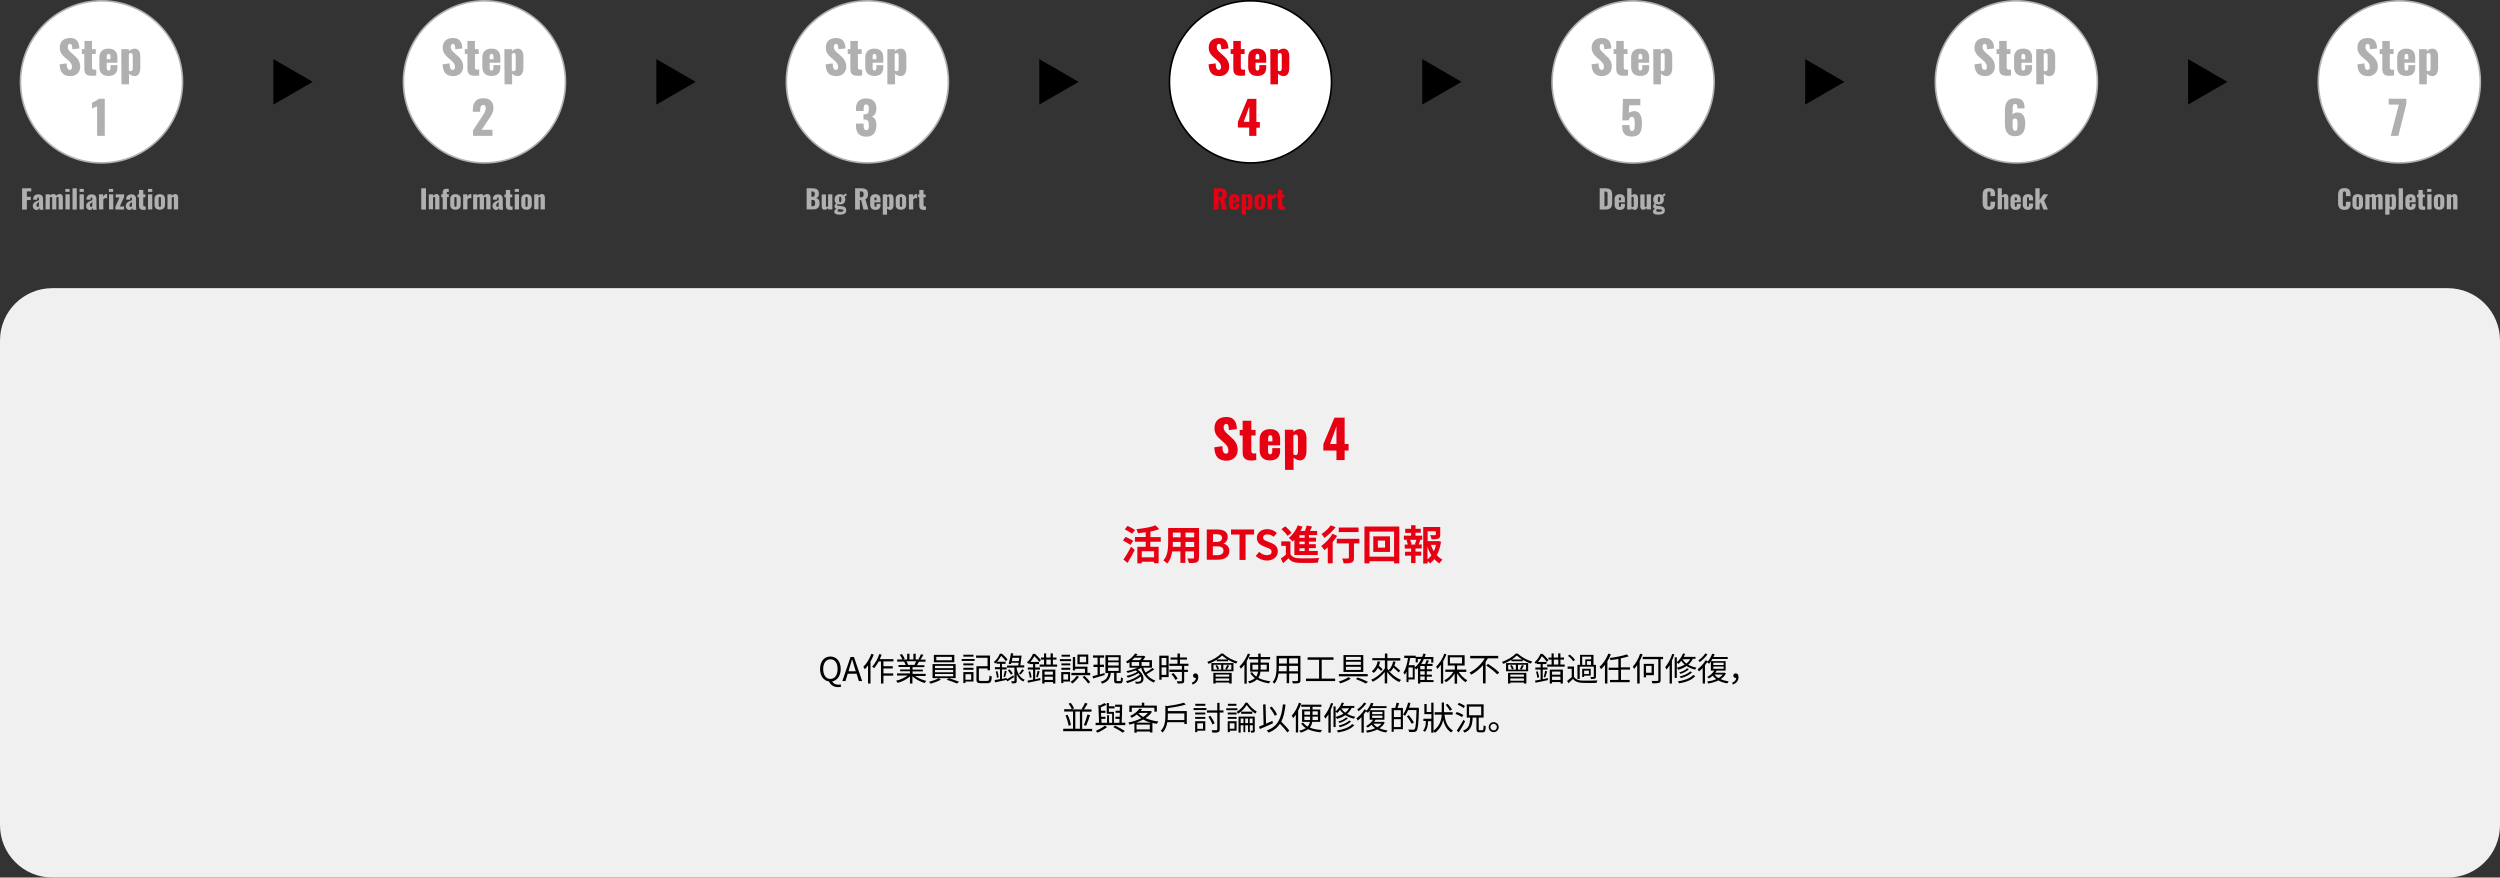 <?xml version="1.0" encoding="utf-8"?>
<!-- Generator: Adobe Illustrator 27.4.1, SVG Export Plug-In . SVG Version: 6.00 Build 0)  -->
<svg version="1.1" id="_レイヤー_1" xmlns="http://www.w3.org/2000/svg" xmlns:xlink="http://www.w3.org/1999/xlink" x="0px"
	 y="0px" viewBox="0 0 1527 536" style="enable-background:new 0 0 1527 536;" xml:space="preserve">
<rect x="0" y="0" width="1527" height="536" fill="#333333" stroke="none"/>
<style type="text/css">
	.st0{fill:#FFFFFF;stroke:#B1B0B1;}
	.st1{fill:#B1B0B1;}
	.st2{fill:#FFFFFF;stroke:#000000;}
	.st3{fill:#E60012;}
	.st4{fill:#F0F0F0;}
</style>
<g>
	<path d="M191,50l-24,13.9V36.1L191,50L191,50z"/>
	<path d="M424.9,50l-24,13.9V36.1L424.9,50L424.9,50z"/>
	<path d="M658.8,50l-24,13.9V36.1L658.8,50L658.8,50z"/>
	<path d="M892.7,50l-24,13.9V36.1L892.7,50L892.7,50z"/>
	<path d="M1126.6,50l-24,13.9V36.1L1126.6,50L1126.6,50z"/>
	<path d="M1360.5,50l-24,13.9V36.1L1360.5,50L1360.5,50z"/>
	<circle class="st0" cx="1465.5" cy="50" r="49.5"/>
	<circle class="st0" cx="62" cy="50" r="49.5"/>
	<g>
		<path class="st1" d="M13.5,115h5.6v1.9h-2.7v3.3h2.4v2h-2.4v5.8h-2.9L13.5,115L13.5,115z"/>
		<path class="st1" d="M20,125.9c0-2.3,2.1-3,3.8-3.6v-0.9c0-0.5-0.1-0.8-0.5-0.8s-0.6,0.3-0.6,0.7l-0.1,0.7l-2.4-0.1
			c0.1-2.2,1.1-3.2,3.3-3.2c1.9,0,2.8,1.2,2.8,2.8v4.3c0,1.2,0.1,1.9,0.2,2.3h-2.3c-0.1-0.5-0.2-1.2-0.2-1.3
			c-0.2,0.8-0.8,1.5-1.8,1.5C20.8,128.1,20,127,20,125.9L20,125.9z M23.8,125.9v-2.5c-0.9,0.5-1.5,1.1-1.5,2c0,0.6,0.3,1,0.7,1
			C23.4,126.4,23.7,126.2,23.8,125.9z"/>
		<path class="st1" d="M27.9,118.7h2.6v0.7c0.7-0.7,1.4-0.9,2.2-0.9c0.8,0,1.3,0.4,1.6,1.1c0.7-0.8,1.5-1.1,2.3-1.1
			c1.1,0,1.8,0.8,1.8,2.2v7.2h-2.6v-6.9c0-0.5-0.2-0.7-0.5-0.7c-0.2,0-0.6,0.1-0.9,0.3v7.3h-2.5v-6.9c0-0.5-0.2-0.7-0.6-0.7
			c-0.2,0-0.6,0.1-0.9,0.3v7.3h-2.6L27.9,118.7L27.9,118.7z"/>
		<path class="st1" d="M39.9,115.4h2.6v1.8h-2.6V115.4z M40,118.7h2.6v9.2H40V118.7z"/>
		<path class="st1" d="M44.3,115h2.6v13h-2.6V115z"/>
		<path class="st1" d="M48.6,115.4h2.6v1.8h-2.6V115.4z M48.6,118.7h2.6v9.2h-2.6V118.7z"/>
		<path class="st1" d="M52.6,125.9c0-2.3,2.1-3,3.8-3.6v-0.9c0-0.5-0.1-0.8-0.5-0.8s-0.6,0.3-0.6,0.7l-0.1,0.7l-2.4-0.1
			c0.1-2.2,1.2-3.2,3.3-3.2c1.9,0,2.8,1.2,2.8,2.8v4.3c0,1.2,0.1,1.9,0.2,2.3h-2.3c-0.1-0.5-0.2-1.2-0.2-1.3
			c-0.2,0.8-0.8,1.5-1.8,1.5C53.3,128.1,52.6,127,52.6,125.9L52.6,125.9z M56.4,125.9v-2.5c-0.9,0.5-1.5,1.1-1.5,2
			c0,0.6,0.3,1,0.7,1C56,126.4,56.2,126.2,56.4,125.9z"/>
		<path class="st1" d="M60.4,118.7H63v1.5c0.6-1.1,1.1-1.7,2-1.7c0.2,0,0.3,0,0.4,0.1v2.6c-0.2-0.1-0.5-0.2-0.8-0.2
			c-0.6,0-1.1,0.3-1.5,0.9v6h-2.6L60.4,118.7L60.4,118.7z"/>
		<path class="st1" d="M66.5,115.4h2.6v1.8h-2.6V115.4z M66.6,118.7h2.6v9.2h-2.6V118.7z"/>
		<path class="st1" d="M70.5,126.3l2.5-5.7h-2.3v-1.9h5.1v1.6l-2.6,5.8h2.6v1.9h-5.3L70.5,126.3L70.5,126.3z"/>
		<path class="st1" d="M76.8,125.9c0-2.3,2.1-3,3.8-3.6v-0.9c0-0.5-0.1-0.8-0.5-0.8s-0.6,0.3-0.6,0.7l-0.1,0.7l-2.4-0.1
			c0.1-2.2,1.2-3.2,3.3-3.2c1.9,0,2.8,1.2,2.8,2.8v4.3c0,1.2,0.1,1.9,0.2,2.3h-2.3c-0.1-0.5-0.2-1.2-0.2-1.3
			c-0.2,0.8-0.8,1.5-1.8,1.5C77.5,128.1,76.8,127,76.8,125.9L76.8,125.9z M80.6,125.9v-2.5c-0.9,0.5-1.5,1.1-1.5,2
			c0,0.6,0.3,1,0.7,1C80.2,126.4,80.4,126.2,80.6,125.9z"/>
		<path class="st1" d="M84.9,125.5v-5H84v-1.7h0.9v-2.8h2.6v2.8h1.3v1.7h-1.3v4.8c0,0.5,0.3,0.8,0.8,0.8c0.3,0,0.5,0,0.7-0.1v2.1
			c-0.3,0.1-0.9,0.1-1.6,0.1C85.4,128.1,84.9,127.2,84.9,125.5z"/>
		<path class="st1" d="M90.3,115.4H93v1.8h-2.6V115.4z M90.3,118.7H93v9.2h-2.6V118.7z"/>
		<path class="st1" d="M94.4,125.1v-3.5c0-2,1.2-3,3.2-3s3.2,1,3.2,3v3.5c0,2-1.3,3-3.2,3S94.4,127.1,94.4,125.1z M98.3,125.3v-3.9
			c0-0.7-0.1-1.1-0.7-1.1s-0.7,0.4-0.7,1.1v3.9c0,0.7,0.2,1.1,0.7,1.1S98.3,126,98.3,125.3z"/>
		<path class="st1" d="M102.3,118.7h2.6v0.9c0.7-0.7,1.4-1.1,2.2-1.1c1.1,0,1.7,0.9,1.7,2.2v7.2h-2.6v-6.9c0-0.4-0.1-0.7-0.5-0.7
			c-0.2,0-0.5,0.1-0.8,0.3v7.2h-2.6L102.3,118.7L102.3,118.7z"/>
	</g>
	<g>
		<path class="st1" d="M36.4,39.3l4.3-0.6c0.1,2.9,0.7,4,2,4c1,0,1.3-0.9,1.3-1.7c0-1.9-1-3-2.5-4.3l-2-1.7c-1.7-1.5-3-3.2-3-5.9
			c0-3.8,2.4-5.9,6.4-5.9c4.8,0,5.5,3.8,5.6,6.4l-4.3,0.5c-0.1-2-0.2-3.3-1.5-3.3c-0.9,0-1.3,1-1.3,1.8c0,1.7,0.9,2.6,2.2,3.7
			l1.9,1.7c2,1.7,3.5,3.7,3.5,6.8s-2.3,5.7-5.9,5.7C38.7,46.5,36.6,44.3,36.4,39.3L36.4,39.3z"/>
		<path class="st1" d="M51.5,41.8V33H50v-3h1.6V25h4.6V30h2.3v3h-2.3v8.3c0,0.9,0.6,1.3,1.4,1.3c0.5,0,0.9-0.1,1.2-0.1v3.6
			c-0.5,0.1-1.7,0.2-2.7,0.2C52.4,46.3,51.5,44.7,51.5,41.8z"/>
		<path class="st1" d="M60.7,41v-5.9c0-3.5,2.1-5.4,5.6-5.4c3.5,0,5.4,1.9,5.4,5.4v3.2h-6.5v3.1c0,1.3,0.4,1.7,1.1,1.7
			s1.2-0.4,1.2-1.6v-1.7h4.2v1.6c0,3.3-2,5-5.4,5C62.8,46.4,60.6,44.5,60.7,41L60.7,41z M67.5,36.2v-1.6c0-1.3-0.5-1.7-1.2-1.7
			s-1.1,0.4-1.1,1.9v1.4H67.5L67.5,36.2z"/>
		<path class="st1" d="M74.1,30h4.6v1.2c1.1-1,2.4-1.5,3.5-1.5c2.5,0,3.5,2.1,3.5,4.8v7c0,3-1.2,5-3.5,5c-1.2,0-2.4-0.6-3.4-1.5v6.5
			h-4.6C74.1,51.5,74.1,30,74.1,30z M81.1,41.7v-7.6c0-0.9-0.3-1.7-1.1-1.7c-0.5,0-0.9,0.2-1.3,0.6v10.1c0.4,0.2,0.8,0.4,1.2,0.4
			C80.8,43.5,81.1,42.7,81.1,41.7L81.1,41.7z"/>
	</g>
	<path class="st1" d="M59.3,64.9c-0.8,0.4-2.2,0.9-3.1,1.4v-3.5c0.8-0.4,3.4-1.7,4.1-2.5H64V83h-4.7V64.9z"/>
	<g>
		<path class="st1" d="M1439.9,39.3l4.3-0.6c0.1,2.9,0.7,4,2,4c1,0,1.3-0.9,1.3-1.7c0-1.9-0.9-3-2.5-4.3l-2-1.7
			c-1.7-1.5-3.1-3.2-3.1-5.9c0-3.8,2.4-5.9,6.4-5.9c4.8,0,5.5,3.8,5.6,6.4l-4.3,0.5c-0.1-2-0.2-3.3-1.5-3.3c-0.9,0-1.3,1-1.3,1.8
			c0,1.7,0.9,2.6,2.2,3.7l1.9,1.7c2,1.7,3.5,3.7,3.5,6.8s-2.3,5.7-5.9,5.7C1442.2,46.5,1440.1,44.3,1439.9,39.3L1439.9,39.3z"/>
		<path class="st1" d="M1455.1,41.8V33h-1.6v-3h1.6V25h4.6V30h2.3v3h-2.3v8.3c0,0.9,0.6,1.3,1.4,1.3c0.5,0,0.9-0.1,1.2-0.1v3.6
			c-0.5,0.1-1.7,0.2-2.7,0.2C1455.9,46.3,1455.1,44.7,1455.1,41.8z"/>
		<path class="st1" d="M1464.2,41v-5.9c0-3.5,2.1-5.4,5.6-5.4s5.4,1.9,5.4,5.4v3.2h-6.5v3.1c0,1.3,0.4,1.7,1.1,1.7s1.2-0.4,1.2-1.6
			v-1.7h4.2v1.6c0,3.3-2,5-5.4,5C1466.2,46.4,1464.2,44.5,1464.2,41L1464.2,41z M1471,36.2v-1.6c0-1.3-0.5-1.7-1.2-1.7
			s-1.1,0.4-1.1,1.9v1.4H1471L1471,36.2z"/>
		<path class="st1" d="M1477.6,30h4.6v1.2c1.1-1,2.4-1.5,3.5-1.5c2.5,0,3.5,2.1,3.5,4.8v7c0,3-1.2,5-3.5,5c-1.2,0-2.4-0.6-3.4-1.5
			v6.5h-4.6C1477.6,51.5,1477.6,30,1477.6,30z M1484.6,41.7v-7.6c0-0.9-0.3-1.7-1.1-1.7c-0.5,0-0.9,0.2-1.3,0.6v10.1
			c0.4,0.2,0.8,0.4,1.2,0.4C1484.3,43.5,1484.6,42.7,1484.6,41.7L1484.6,41.7z"/>
	</g>
	<path class="st1" d="M1465.2,63.9h-6.2v-3.6h10.8v3.2l-4.9,19.5h-4.6C1460.2,83,1465.2,63.9,1465.2,63.9z"/>
	<g>
		<circle class="st0" cx="295.9" cy="50" r="49.5"/>
		<g>
			<path class="st1" d="M270.3,39.3l4.3-0.6c0.1,2.9,0.7,4,2,4c1,0,1.3-0.9,1.3-1.7c0-1.9-1-3-2.5-4.3l-2-1.7c-1.7-1.5-3-3.2-3-5.9
				c0-3.8,2.4-5.9,6.4-5.9c4.8,0,5.5,3.8,5.6,6.4l-4.3,0.5c-0.1-2-0.2-3.3-1.5-3.3c-0.9,0-1.3,1-1.3,1.8c0,1.7,0.9,2.6,2.2,3.7
				l1.9,1.7c2,1.7,3.5,3.7,3.5,6.8s-2.3,5.7-5.9,5.7C272.6,46.5,270.5,44.3,270.3,39.3L270.3,39.3z"/>
			<path class="st1" d="M285.5,41.8V33h-1.6v-3h1.6V25h4.6V30h2.3v3h-2.3v8.3c0,0.9,0.6,1.3,1.4,1.3c0.5,0,0.9-0.1,1.2-0.1v3.6
				c-0.5,0.1-1.6,0.2-2.7,0.2C286.3,46.3,285.5,44.7,285.5,41.8z"/>
			<path class="st1" d="M294.6,41v-5.9c0-3.5,2.1-5.4,5.6-5.4s5.4,1.9,5.4,5.4v3.2h-6.5v3.1c0,1.3,0.5,1.7,1.1,1.7s1.2-0.4,1.2-1.6
				v-1.7h4.2v1.6c0,3.3-2,5-5.4,5C296.7,46.4,294.6,44.5,294.6,41L294.6,41z M301.4,36.2v-1.6c0-1.3-0.5-1.7-1.2-1.7
				s-1.1,0.4-1.1,1.9v1.4H301.4L301.4,36.2z"/>
			<path class="st1" d="M308.1,30h4.6v1.2c1.1-1,2.4-1.5,3.5-1.5c2.5,0,3.5,2.1,3.5,4.8v7c0,3-1.2,5-3.5,5c-1.2,0-2.4-0.6-3.4-1.5
				v6.5h-4.6C308.1,51.5,308.1,30,308.1,30z M315,41.7v-7.6c0-0.9-0.3-1.7-1.1-1.7c-0.5,0-0.9,0.2-1.3,0.6v10.1
				c0.4,0.2,0.8,0.4,1.2,0.4C314.7,43.5,315,42.7,315,41.7L315,41.7z"/>
		</g>
		<path class="st1" d="M288.9,79.7l5.4-8.3c1.2-1.8,2.4-3.5,2.4-5.4c0-1.3-0.6-1.9-1.5-1.9c-1.5,0-1.9,1.4-1.9,3.1v1.1h-4.5V67
			c0-4,1.8-7,6.4-7c4.1,0,6.2,2.2,6.2,6c0,2.7-1.5,4.8-3.1,7.1l-4.1,6.2h6.6V83h-11.8L288.9,79.7L288.9,79.7z"/>
		<g>
			<path class="st1" d="M257.3,115h2.9v13h-2.9V115z"/>
			<path class="st1" d="M261.9,118.7h2.6v0.9c0.7-0.7,1.4-1.1,2.2-1.1c1.1,0,1.7,0.9,1.7,2.2v7.2h-2.6v-6.9c0-0.4-0.1-0.7-0.5-0.7
				c-0.2,0-0.5,0.1-0.8,0.3v7.2h-2.6L261.9,118.7L261.9,118.7z"/>
			<path class="st1" d="M270.4,120.5h-0.9v-1.8h0.9v-0.7c0-1.6,0.3-2.7,2.5-2.7c0.4,0,0.8,0,1.2,0.1v1.9c-0.1,0-0.4-0.1-0.6-0.1
				c-0.4,0-0.6,0.2-0.6,0.7v0.7h1.2v1.8H273v7.5h-2.6L270.4,120.5L270.4,120.5z"/>
			<path class="st1" d="M275,125.1v-3.5c0-2,1.2-3,3.2-3s3.2,1,3.2,3v3.5c0,2-1.3,3-3.2,3S275,127.1,275,125.1z M278.9,125.3v-3.9
				c0-0.7-0.1-1.1-0.7-1.1s-0.7,0.4-0.7,1.1v3.9c0,0.7,0.2,1.1,0.7,1.1S278.9,126,278.9,125.3z"/>
			<path class="st1" d="M282.9,118.7h2.6v1.5c0.6-1.1,1.1-1.7,2-1.7c0.2,0,0.3,0,0.4,0.1v2.6c-0.2-0.1-0.5-0.2-0.9-0.2
				c-0.6,0-1.1,0.3-1.5,0.9v6h-2.6L282.9,118.7L282.9,118.7z"/>
			<path class="st1" d="M289,118.7h2.6v0.7c0.7-0.7,1.4-0.9,2.2-0.9s1.3,0.4,1.6,1.1c0.7-0.8,1.5-1.1,2.4-1.1c1.1,0,1.8,0.8,1.8,2.2
				v7.2h-2.6v-6.9c0-0.5-0.2-0.7-0.5-0.7c-0.2,0-0.6,0.1-0.9,0.3v7.3H293v-6.9c0-0.5-0.2-0.7-0.6-0.7c-0.2,0-0.6,0.1-0.9,0.3v7.3
				H289L289,118.7L289,118.7z"/>
			<path class="st1" d="M300.8,125.9c0-2.3,2.1-3,3.8-3.6v-0.9c0-0.5-0.1-0.8-0.5-0.8s-0.6,0.3-0.6,0.7l-0.1,0.7l-2.4-0.1
				c0.1-2.2,1.1-3.2,3.3-3.2c1.9,0,2.8,1.2,2.8,2.8v4.3c0,1.2,0.1,1.9,0.2,2.3H305c-0.1-0.5-0.2-1.2-0.2-1.3
				c-0.2,0.8-0.8,1.5-1.8,1.5C301.6,128.1,300.8,127,300.8,125.9L300.8,125.9z M304.6,125.9v-2.5c-0.9,0.5-1.5,1.1-1.5,2
				c0,0.6,0.3,1,0.7,1C304.2,126.4,304.5,126.2,304.6,125.9z"/>
			<path class="st1" d="M309,125.5v-5h-0.9v-1.7h0.9v-2.8h2.6v2.8h1.3v1.7h-1.3v4.8c0,0.5,0.3,0.8,0.8,0.8c0.3,0,0.5,0,0.7-0.1v2.1
				c-0.3,0.1-0.9,0.1-1.6,0.1C309.5,128.1,309,127.2,309,125.5L309,125.5z"/>
			<path class="st1" d="M314.4,115.4h2.6v1.8h-2.6V115.4z M314.4,118.7h2.6v9.2h-2.6V118.7z"/>
			<path class="st1" d="M318.4,125.1v-3.5c0-2,1.2-3,3.2-3s3.2,1,3.2,3v3.5c0,2-1.3,3-3.2,3S318.4,127.1,318.4,125.1z M322.3,125.3
				v-3.9c0-0.7-0.1-1.1-0.7-1.1s-0.7,0.4-0.7,1.1v3.9c0,0.7,0.2,1.1,0.7,1.1S322.3,126,322.3,125.3z"/>
			<path class="st1" d="M326.3,118.7h2.6v0.9c0.7-0.7,1.4-1.1,2.2-1.1c1.1,0,1.7,0.9,1.7,2.2v7.2h-2.6v-6.9c0-0.4-0.1-0.7-0.5-0.7
				c-0.2,0-0.5,0.1-0.8,0.3v7.2h-2.6L326.3,118.7L326.3,118.7z"/>
		</g>
	</g>
	<g>
		<circle class="st0" cx="529.8" cy="50" r="49.5"/>
		<g>
			<path class="st1" d="M504.3,39.3l4.3-0.6c0.1,2.9,0.7,4,2,4c1,0,1.3-0.9,1.3-1.7c0-1.9-1-3-2.5-4.3l-2-1.7c-1.7-1.5-3-3.2-3-5.9
				c0-3.8,2.4-5.9,6.4-5.9c4.8,0,5.5,3.8,5.6,6.4l-4.3,0.5c-0.1-2-0.2-3.3-1.5-3.3c-0.9,0-1.3,1-1.3,1.8c0,1.7,0.9,2.6,2.2,3.7
				l1.9,1.7c2,1.7,3.5,3.7,3.5,6.8s-2.3,5.7-5.9,5.7C506.5,46.5,504.4,44.3,504.3,39.3L504.3,39.3z"/>
			<path class="st1" d="M519.4,41.8V33h-1.6v-3h1.6V25h4.6V30h2.3v3H524v8.3c0,0.9,0.6,1.3,1.4,1.3c0.5,0,0.9-0.1,1.2-0.1v3.6
				c-0.5,0.1-1.7,0.2-2.7,0.2C520.2,46.3,519.4,44.7,519.4,41.8z"/>
			<path class="st1" d="M528.5,41v-5.9c0-3.5,2.1-5.4,5.6-5.4s5.4,1.9,5.4,5.4v3.2H533v3.1c0,1.3,0.5,1.7,1.1,1.7s1.2-0.4,1.2-1.6
				v-1.7h4.2v1.6c0,3.3-2,5-5.4,5C530.6,46.4,528.5,44.5,528.5,41L528.5,41z M535.3,36.2v-1.6c0-1.3-0.5-1.7-1.2-1.7
				s-1.1,0.4-1.1,1.9v1.4H535.3L535.3,36.2z"/>
			<path class="st1" d="M542,30h4.6v1.2c1.1-1,2.4-1.5,3.5-1.5c2.5,0,3.5,2.1,3.5,4.8v7c0,3-1.2,5-3.5,5c-1.2,0-2.4-0.6-3.4-1.5v6.5
				H542L542,30L542,30z M548.9,41.7v-7.6c0-0.9-0.3-1.7-1.1-1.7c-0.5,0-0.9,0.2-1.3,0.6v10.1c0.4,0.2,0.8,0.4,1.2,0.4
				C548.6,43.5,548.9,42.7,548.9,41.7L548.9,41.7z"/>
		</g>
		<path class="st1" d="M522.8,76.3v-0.8h4.7v0.8c0,2.3,0.4,3.2,1.7,3.2s1.5-1,1.5-3c0-2.2-0.5-3.4-2.4-3.5h-0.9v-3.2h0.8
			c2,0,2.5-1,2.5-3.3c0-1.8-0.4-2.7-1.7-2.7s-1.5,1.2-1.5,2.8v1.2h-4.7v-1.4c0-4.1,2.3-6.3,6.2-6.3s6.3,2.1,6.3,6.1
			c0,2.7-1.2,4.6-2.8,5c1.6,0.6,2.8,2,2.8,5.2c0,4.1-1.7,7.1-6.2,7.1C524.2,83.4,522.8,80.5,522.8,76.3L522.8,76.3z"/>
		<g>
			<path class="st1" d="M492.7,115h3.4c2.2,0,4.1,0.5,4.1,3.4c0,1.6-0.7,2.4-1.9,2.6c1.5,0.2,2.3,1.3,2.3,3.1c0,2.7-1.4,3.8-3.9,3.8
				h-4V115L492.7,115z M496.1,120.2c1.3,0,1.6-0.6,1.6-1.7c0-1-0.6-1.6-1.6-1.6h-0.5v3.3L496.1,120.2L496.1,120.2z M496.2,126
				c1.3,0,1.7-0.6,1.7-1.9c0-1.5-0.4-2-1.7-2h-0.6v3.9H496.2L496.2,126z"/>
			<path class="st1" d="M501.9,126v-7.2h2.6v6.9c0,0.4,0.1,0.7,0.5,0.7c0.2,0,0.5-0.1,0.8-0.3v-7.4h2.6v9.2h-2.6v-0.8
				c-0.7,0.6-1.4,1-2.2,1C502.4,128.2,501.9,127.2,501.9,126L501.9,126z"/>
			<path class="st1" d="M509.6,129.3c0-0.9,0.6-1.5,1.4-1.8c-0.8-0.2-1.3-0.7-1.3-1.5c0-0.7,0.4-1.2,1-1.8c-0.6-0.5-0.9-1.3-0.9-2.4
				c0-2.1,1.2-3.2,3.3-3.2c1,0,1.7,0.2,2.2,0.7c0.2-0.4,0.6-0.7,1.1-1l0.3-0.2l0.6,1.2c-0.3,0.1-1,0.4-1.4,0.7
				c0.2,0.5,0.4,1.1,0.4,1.7c0,2-1.1,3.2-3.2,3.2c-0.6,0-1.1-0.1-1.6-0.3c-0.1,0.2-0.2,0.3-0.2,0.6c0,0.3,0.2,0.4,0.9,0.5l2.4,0.3
				c1.6,0.2,2.3,1.1,2.3,2.4c0,1.8-1.1,2.7-4,2.7C510.9,131.2,509.6,130.6,509.6,129.3L509.6,129.3z M515.2,128.6
				c0-0.4-0.3-0.6-1.4-0.7l-1.7-0.2c-0.3,0.2-0.5,0.5-0.5,0.9c0,0.5,0.5,0.8,1.8,0.8C514.6,129.3,515.2,129.2,515.2,128.6
				L515.2,128.6z M513.9,121.8c0-1.2-0.1-1.7-0.7-1.7s-0.7,0.4-0.7,1.7s0.1,1.7,0.7,1.7S513.9,123,513.9,121.8z"/>
			<path class="st1" d="M522.3,115h3.6c2.6,0,4.3,0.7,4.3,3.4c0,1.6-0.3,2.7-1.6,3.3l1.8,6.3h-3l-1.4-5.8h-0.8v5.8h-2.9L522.3,115
				L522.3,115z M526,120.5c1.2,0,1.5-0.7,1.5-1.8s-0.3-1.8-1.4-1.8h-0.9v3.6L526,120.5L526,120.5z"/>
			<path class="st1" d="M531.5,125.1v-3.4c0-2,1.2-3.1,3.2-3.1s3.1,1.1,3.1,3.1v1.9h-3.7v1.8c0,0.7,0.3,1,0.6,1s0.7-0.2,0.7-0.9v-1
				h2.4v0.9c0,1.9-1.2,2.8-3.1,2.8C532.7,128.2,531.5,127,531.5,125.1z M535.4,122.3v-0.9c0-0.7-0.3-0.9-0.7-0.9s-0.6,0.2-0.6,1.1
				v0.8C534.1,122.3,535.4,122.3,535.4,122.3z"/>
			<path class="st1" d="M539.2,118.7h2.6v0.7c0.6-0.6,1.4-0.8,2-0.8c1.4,0,2,1.2,2,2.7v4c0,1.7-0.7,2.9-2,2.9c-0.7,0-1.4-0.3-2-0.9
				v3.8h-2.6L539.2,118.7L539.2,118.7z M543.2,125.4v-4.3c0-0.5-0.2-1-0.6-1c-0.3,0-0.5,0.1-0.7,0.3v5.8c0.2,0.1,0.5,0.2,0.7,0.2
				C543,126.5,543.2,126,543.2,125.4z"/>
			<path class="st1" d="M547.1,125.1v-3.5c0-2,1.2-3,3.2-3s3.2,1,3.2,3v3.5c0,2-1.3,3-3.2,3S547.1,127.1,547.1,125.1z M551,125.3
				v-3.9c0-0.7-0.1-1.1-0.7-1.1s-0.7,0.4-0.7,1.1v3.9c0,0.7,0.2,1.1,0.7,1.1S551,126,551,125.3z"/>
			<path class="st1" d="M555.1,118.7h2.6v1.5c0.6-1.1,1.1-1.7,2-1.7c0.2,0,0.3,0,0.4,0.1v2.6c-0.2-0.1-0.5-0.2-0.8-0.2
				c-0.6,0-1.1,0.3-1.5,0.9v6h-2.6L555.1,118.7L555.1,118.7z"/>
			<path class="st1" d="M561.5,125.5v-5h-0.9v-1.7h0.9v-2.8h2.6v2.8h1.3v1.7h-1.3v4.8c0,0.5,0.3,0.8,0.8,0.8c0.3,0,0.5,0,0.7-0.1
				v2.1c-0.3,0.1-0.9,0.1-1.6,0.1C562,128.1,561.5,127.2,561.5,125.5z"/>
		</g>
	</g>
	<g>
		<circle class="st2" cx="763.8" cy="50" r="49.5"/>
		<g>
			<path class="st3" d="M738.2,39.3l4.3-0.6c0.1,2.9,0.7,4,2,4c1,0,1.3-0.9,1.3-1.7c0-1.9-1-3-2.5-4.3l-2-1.7c-1.7-1.5-3-3.2-3-5.9
				c0-3.8,2.4-5.9,6.4-5.9c4.8,0,5.5,3.8,5.6,6.4l-4.3,0.5c-0.1-2-0.2-3.3-1.5-3.3c-0.9,0-1.3,1-1.3,1.8c0,1.7,0.9,2.6,2.2,3.7
				l1.9,1.7c2,1.7,3.5,3.7,3.5,6.8s-2.3,5.7-5.9,5.7C740.4,46.5,738.4,44.3,738.2,39.3L738.2,39.3z"/>
			<path class="st3" d="M753.3,41.8V33h-1.6v-3h1.6V25h4.6V30h2.3v3h-2.3v8.3c0,0.9,0.6,1.3,1.4,1.3c0.5,0,0.9-0.1,1.2-0.1v3.6
				c-0.5,0.1-1.7,0.2-2.7,0.2C754.2,46.3,753.3,44.7,753.3,41.8z"/>
			<path class="st3" d="M762.4,41v-5.9c0-3.5,2.1-5.4,5.6-5.4s5.4,1.9,5.4,5.4v3.2h-6.5v3.1c0,1.3,0.5,1.7,1.1,1.7s1.2-0.4,1.2-1.6
				v-1.7h4.2v1.6c0,3.3-2,5-5.4,5C764.5,46.4,762.4,44.5,762.4,41L762.4,41z M769.2,36.2v-1.6c0-1.3-0.5-1.7-1.2-1.7
				s-1.1,0.4-1.1,1.9v1.4H769.2L769.2,36.2z"/>
			<path class="st3" d="M775.9,30h4.6v1.2c1.1-1,2.4-1.5,3.5-1.5c2.5,0,3.5,2.1,3.5,4.8v7c0,3-1.2,5-3.5,5c-1.2,0-2.4-0.6-3.4-1.5
				v6.5h-4.6L775.9,30L775.9,30z M782.9,41.7v-7.6c0-0.9-0.3-1.7-1.1-1.7c-0.5,0-0.9,0.2-1.3,0.6v10.1c0.4,0.2,0.8,0.4,1.2,0.4
				C782.5,43.5,782.9,42.7,782.9,41.7L782.9,41.7z"/>
		</g>
		<path class="st3" d="M763.1,77.9h-7v-3.4l5.9-14.1h5.4v14.1h2.1v3.5h-2.1V83h-4.4V77.9z M763.1,74.4V65l-3.4,9.4H763.1z"/>
		<g>
			<path class="st3" d="M741.4,115h3.6c2.6,0,4.3,0.7,4.3,3.4c0,1.6-0.3,2.7-1.6,3.3l1.8,6.3h-3l-1.4-5.8h-0.8v5.8h-2.9L741.4,115
				L741.4,115z M745.1,120.5c1.2,0,1.5-0.7,1.5-1.8s-0.3-1.8-1.4-1.8h-0.9v3.6L745.1,120.5L745.1,120.5z"/>
			<path class="st3" d="M750.7,125.1v-3.4c0-2,1.2-3.1,3.2-3.1s3.1,1.1,3.1,3.1v1.9h-3.7v1.8c0,0.7,0.3,1,0.6,1s0.7-0.2,0.7-0.9v-1
				h2.4v0.9c0,1.9-1.2,2.8-3.1,2.8C751.9,128.2,750.7,127,750.7,125.1z M754.6,122.3v-0.9c0-0.7-0.3-0.9-0.7-0.9s-0.6,0.2-0.6,1.1
				v0.8C753.2,122.3,754.6,122.3,754.6,122.3z"/>
			<path class="st3" d="M758.4,118.7h2.6v0.7c0.6-0.6,1.4-0.8,2-0.8c1.4,0,2,1.2,2,2.7v4c0,1.7-0.7,2.9-2,2.9c-0.7,0-1.4-0.3-2-0.9
				v3.8h-2.6L758.4,118.7L758.4,118.7z M762.4,125.4v-4.3c0-0.5-0.2-1-0.6-1c-0.3,0-0.5,0.1-0.7,0.3v5.8c0.2,0.1,0.5,0.2,0.7,0.2
				C762.2,126.5,762.4,126,762.4,125.4z"/>
			<path class="st3" d="M766.3,125.1v-3.5c0-2,1.2-3,3.2-3s3.2,1,3.2,3v3.5c0,2-1.3,3-3.2,3S766.3,127.1,766.3,125.1z M770.2,125.3
				v-3.9c0-0.7-0.1-1.1-0.7-1.1s-0.7,0.4-0.7,1.1v3.9c0,0.7,0.2,1.1,0.7,1.1S770.2,126,770.2,125.3z"/>
			<path class="st3" d="M774.2,118.7h2.6v1.5c0.6-1.1,1.1-1.7,2-1.7c0.2,0,0.3,0,0.4,0.1v2.6c-0.2-0.1-0.5-0.2-0.8-0.2
				c-0.6,0-1.1,0.3-1.5,0.9v6h-2.6L774.2,118.7L774.2,118.7z"/>
			<path class="st3" d="M780.6,125.5v-5h-0.9v-1.7h0.9v-2.8h2.6v2.8h1.3v1.7h-1.3v4.8c0,0.5,0.3,0.8,0.8,0.8c0.3,0,0.5,0,0.7-0.1
				v2.1c-0.3,0.1-0.9,0.1-1.6,0.1C781.1,128.1,780.6,127.2,780.6,125.5z"/>
		</g>
	</g>
	<g>
		<g>
			
				<ellipse transform="matrix(0.16 -0.987 0.987 0.16 788.506 1026.778)" class="st0" cx="997.7" cy="50" rx="49.5" ry="49.5"/>
			<g>
				<path class="st1" d="M972.1,39.3l4.3-0.6c0.1,2.9,0.7,4,2,4c1,0,1.3-0.9,1.3-1.7c0-1.9-1-3-2.5-4.3l-2-1.7c-1.7-1.5-3-3.2-3-5.9
					c0-3.8,2.4-5.9,6.4-5.9c4.8,0,5.5,3.8,5.6,6.4l-4.3,0.5c-0.1-2-0.2-3.3-1.5-3.3c-0.9,0-1.3,1-1.3,1.8c0,1.7,0.9,2.6,2.2,3.7
					L981,34c2,1.7,3.5,3.7,3.5,6.8s-2.3,5.7-5.9,5.7C974.4,46.5,972.3,44.3,972.1,39.3L972.1,39.3z"/>
				<path class="st1" d="M987.2,41.8V33h-1.6v-3h1.6V25h4.6V30h2.3v3h-2.3v8.3c0,0.9,0.6,1.3,1.4,1.3c0.5,0,0.9-0.1,1.2-0.1v3.6
					c-0.5,0.1-1.7,0.2-2.7,0.2C988.1,46.3,987.2,44.7,987.2,41.8z"/>
				<path class="st1" d="M996.3,41v-5.9c0-3.5,2.1-5.4,5.6-5.4s5.4,1.9,5.4,5.4v3.2h-6.5v3.1c0,1.3,0.5,1.7,1.1,1.7s1.2-0.4,1.2-1.6
					v-1.7h4.2v1.6c0,3.3-2,5-5.4,5C998.4,46.4,996.3,44.5,996.3,41L996.3,41z M1003.1,36.2v-1.6c0-1.3-0.5-1.7-1.2-1.7
					s-1.1,0.4-1.1,1.9v1.4H1003.1L1003.1,36.2z"/>
				<path class="st1" d="M1009.8,30h4.6v1.2c1.1-1,2.4-1.5,3.5-1.5c2.5,0,3.5,2.1,3.5,4.8v7c0,3-1.2,5-3.5,5c-1.2,0-2.4-0.6-3.4-1.5
					v6.5h-4.6L1009.8,30L1009.8,30z M1016.8,41.7v-7.6c0-0.9-0.3-1.7-1.1-1.7c-0.5,0-0.9,0.2-1.3,0.6v10.1c0.4,0.2,0.8,0.4,1.2,0.4
					C1016.4,43.5,1016.8,42.7,1016.8,41.7L1016.8,41.7z"/>
			</g>
			<path class="st1" d="M990.8,76.4h4.5c0,2.6,0.3,3.7,1.7,3.6c1.4-0.1,1.5-1.8,1.5-4.7c0-2.2-0.2-3.9-1.8-3.9c-1,0-1.5,0.6-1.8,2.1
				h-4l0.4-13.1h10.6v3.9h-6.8l-0.2,4.7c0.4-0.5,1.5-0.9,2.7-1.1c3.5-0.4,5.3,2.4,5.3,7.2s-0.9,8.3-6.2,8.3
				C991.8,83.4,990.8,80.6,990.8,76.4L990.8,76.4z"/>
		</g>
		<g>
			<path class="st1" d="M977.1,115h3.3c3.4,0,4.3,1.2,4.3,4.1v4.7c0,2.9-1,4.2-4.3,4.2h-3.3V115z M980.5,126c1.3,0,1.4-0.6,1.4-1.7
				v-5.7c0-1.1-0.1-1.6-1.4-1.6H980v9H980.5L980.5,126z"/>
			<path class="st1" d="M986.2,125.1v-3.4c0-2,1.2-3.1,3.2-3.1s3.1,1.1,3.1,3.1v1.9h-3.7v1.8c0,0.7,0.3,1,0.6,1s0.7-0.2,0.7-0.9v-1
				h2.4v0.9c0,1.9-1.2,2.8-3.1,2.8C987.4,128.2,986.2,127,986.2,125.1z M990.1,122.3v-0.9c0-0.7-0.3-0.9-0.7-0.9s-0.6,0.2-0.6,1.1
				v0.8C988.8,122.3,990.1,122.3,990.1,122.3z"/>
			<path class="st1" d="M996.5,127.3v0.7h-2.6v-13h2.6v4.4c0.6-0.6,1.4-0.8,2-0.8c1.4,0,2,1.2,2,2.7v4c0,1.7-0.7,2.9-2,2.9
				C997.8,128.2,997.1,127.8,996.5,127.3L996.5,127.3z M997.9,125.4v-4.3c0-0.5-0.2-1-0.6-1c-0.3,0-0.5,0.1-0.8,0.3v5.8
				c0.2,0.2,0.5,0.3,0.7,0.3C997.7,126.5,997.9,126,997.9,125.4L997.9,125.4z"/>
			<path class="st1" d="M1001.9,126v-7.2h2.6v6.9c0,0.4,0.1,0.7,0.5,0.7c0.2,0,0.5-0.1,0.8-0.3v-7.4h2.6v9.2h-2.6v-0.8
				c-0.7,0.6-1.4,1-2.2,1C1002.5,128.2,1001.9,127.2,1001.9,126L1001.9,126z"/>
			<path class="st1" d="M1009.6,129.3c0-0.9,0.6-1.5,1.4-1.8c-0.8-0.2-1.3-0.7-1.3-1.5c0-0.7,0.4-1.2,1-1.8
				c-0.6-0.5-0.9-1.3-0.9-2.4c0-2.1,1.2-3.2,3.3-3.2c1,0,1.7,0.2,2.2,0.7c0.2-0.4,0.6-0.7,1.1-1l0.3-0.2l0.6,1.2
				c-0.3,0.1-1,0.4-1.4,0.7c0.2,0.5,0.4,1.1,0.4,1.7c0,2-1.1,3.2-3.2,3.2c-0.6,0-1.1-0.1-1.6-0.3c-0.1,0.2-0.2,0.3-0.2,0.6
				c0,0.3,0.2,0.4,0.9,0.5l2.4,0.3c1.6,0.2,2.3,1.1,2.3,2.4c0,1.8-1.1,2.7-4,2.7C1011,131.2,1009.6,130.6,1009.6,129.3L1009.6,129.3
				z M1015.2,128.6c0-0.4-0.3-0.6-1.4-0.7l-1.7-0.2c-0.3,0.2-0.5,0.5-0.5,0.9c0,0.5,0.5,0.8,1.8,0.8
				C1014.6,129.3,1015.2,129.2,1015.2,128.6L1015.2,128.6z M1014,121.8c0-1.2-0.1-1.7-0.7-1.7s-0.7,0.4-0.7,1.7s0.1,1.7,0.7,1.7
				S1014,123,1014,121.8z"/>
		</g>
	</g>
	<g>
		<g>
			<circle class="st0" cx="1231.6" cy="50" r="49.5"/>
			<g>
				<path class="st1" d="M1206,39.3l4.3-0.6c0.1,2.9,0.7,4,2,4c1,0,1.3-0.9,1.3-1.7c0-1.9-0.9-3-2.5-4.3l-2-1.7
					c-1.7-1.5-3.1-3.2-3.1-5.9c0-3.8,2.4-5.9,6.4-5.9c4.8,0,5.5,3.8,5.6,6.4l-4.3,0.5c-0.1-2-0.2-3.3-1.5-3.3c-0.9,0-1.3,1-1.3,1.8
					c0,1.7,0.9,2.6,2.2,3.7l1.9,1.7c2,1.7,3.5,3.7,3.5,6.8s-2.3,5.7-5.9,5.7C1208.3,46.5,1206.2,44.3,1206,39.3L1206,39.3z"/>
				<path class="st1" d="M1221.1,41.8V33h-1.6v-3h1.6V25h4.6V30h2.3v3h-2.3v8.3c0,0.9,0.6,1.3,1.4,1.3c0.5,0,0.9-0.1,1.2-0.1v3.6
					c-0.5,0.1-1.7,0.2-2.7,0.2C1222,46.3,1221.1,44.7,1221.1,41.8z"/>
				<path class="st1" d="M1230.2,41v-5.9c0-3.5,2.1-5.4,5.6-5.4s5.4,1.9,5.4,5.4v3.2h-6.5v3.1c0,1.3,0.4,1.7,1.1,1.7
					s1.2-0.4,1.2-1.6v-1.7h4.2v1.6c0,3.3-2,5-5.4,5C1232.3,46.4,1230.2,44.5,1230.2,41L1230.2,41z M1237,36.2v-1.6
					c0-1.3-0.5-1.7-1.2-1.7s-1.1,0.4-1.1,1.9v1.4H1237L1237,36.2z"/>
				<path class="st1" d="M1243.7,30h4.6v1.2c1.1-1,2.4-1.5,3.5-1.5c2.5,0,3.5,2.1,3.5,4.8v7c0,3-1.2,5-3.5,5c-1.2,0-2.4-0.6-3.4-1.5
					v6.5h-4.6C1243.7,51.5,1243.7,30,1243.7,30z M1250.7,41.7v-7.6c0-0.9-0.3-1.7-1.1-1.7c-0.5,0-0.9,0.2-1.3,0.6v10.1
					c0.4,0.2,0.8,0.4,1.2,0.4C1250.3,43.5,1250.7,42.7,1250.7,41.7L1250.7,41.7z"/>
			</g>
			<path class="st1" d="M1224.6,75.9v-8.2c0-4.4,1.2-7.7,6.2-7.7c4.3,0,5.8,2,5.8,5.8c0,0.1,0,0.3,0,0.4h-4.4c0-1.8-0.1-2.7-1.4-2.7
				s-1.5,1-1.5,4.5v2c0.4-0.8,1.5-1.2,2.8-1.3c3.6-0.1,4.9,2.8,4.9,6.5c0,4.8-1.4,8-6.2,8C1226.4,83.3,1224.6,80.2,1224.6,75.9
				L1224.6,75.9z M1232.3,76.1c0-2.2,0-3.7-1.5-3.7c-0.7,0-1.3,0.5-1.5,0.9V77c0,1.5,0.3,2.9,1.6,2.9S1232.3,78.6,1232.3,76.1
				L1232.3,76.1z"/>
		</g>
		<g>
			<path class="st1" d="M1211,123.9v-4.7c0-2.7,0.9-4.3,3.9-4.3s3.7,1.5,3.7,3.8v1.1h-2.8v-1.3c0-0.8,0-1.6-0.9-1.6s-1,0.8-1,1.6
				v6.1c0,0.9,0.1,1.6,1,1.6c0.9,0,0.9-0.8,0.9-1.6v-1.4h2.8v1.1c0,2.2-0.8,3.9-3.7,3.9S1211,126.5,1211,123.9L1211,123.9z"/>
			<path class="st1" d="M1220.1,115h2.6v4.5c0.7-0.7,1.4-1,2.3-1c1.1,0,1.7,0.9,1.7,2.2v7.2h-2.6v-6.9c0-0.4-0.1-0.7-0.5-0.7
				c-0.2,0-0.5,0.1-0.8,0.3v7.2h-2.6V115L1220.1,115z"/>
			<path class="st1" d="M1228,125.1v-3.4c0-2,1.2-3.1,3.2-3.1s3.1,1.1,3.1,3.1v1.9h-3.7v1.8c0,0.7,0.3,1,0.6,1s0.7-0.2,0.7-0.9v-1
				h2.4v0.9c0,1.9-1.2,2.8-3.1,2.8C1229.2,128.2,1228,127,1228,125.1L1228,125.1z M1231.9,122.3v-0.9c0-0.7-0.3-0.9-0.7-0.9
				s-0.6,0.2-0.6,1.1v0.8L1231.9,122.3L1231.9,122.3z"/>
			<path class="st1" d="M1235.5,125.1v-3.4c0-2,1.2-3.1,3.2-3.1s3.1,0.9,3.1,2.8v1h-2.5v-1.1c0-0.7-0.2-0.9-0.6-0.9
				s-0.6,0.3-0.6,1.1v3.8c0,0.8,0.2,1.1,0.6,1.1s0.6-0.2,0.6-0.9v-1.2h2.5v1.1c0,1.9-1.2,2.8-3.1,2.8S1235.5,127,1235.5,125.1
				L1235.5,125.1z"/>
			<path class="st1" d="M1243.2,115h2.6v7.2l2.3-3.5h2.9l-2.5,3.8l2.4,5.5h-2.8l-1.6-4.4l-0.7,0.9v3.5h-2.6L1243.2,115L1243.2,115z"
				/>
		</g>
	</g>
	<g>
		<path class="st1" d="M1428.1,123.9v-4.7c0-2.7,0.9-4.3,3.9-4.3s3.7,1.5,3.7,3.8v1.1h-2.8v-1.3c0-0.8,0-1.6-0.9-1.6s-1,0.8-1,1.6
			v6.1c0,0.9,0.1,1.6,1,1.6c0.9,0,0.9-0.8,0.9-1.6v-1.4h2.8v1.1c0,2.2-0.8,3.9-3.7,3.9S1428.1,126.5,1428.1,123.9L1428.1,123.9z"/>
		<path class="st1" d="M1436.9,125.1v-3.5c0-2,1.2-3,3.2-3s3.2,1,3.2,3v3.5c0,2-1.3,3-3.2,3S1436.9,127.1,1436.9,125.1z
			 M1440.8,125.3v-3.9c0-0.7-0.1-1.1-0.7-1.1s-0.7,0.4-0.7,1.1v3.9c0,0.7,0.2,1.1,0.7,1.1S1440.8,126,1440.8,125.3z"/>
		<path class="st1" d="M1444.8,118.7h2.6v0.7c0.7-0.7,1.4-0.9,2.2-0.9s1.3,0.4,1.6,1.1c0.7-0.8,1.5-1.1,2.3-1.1
			c1.1,0,1.8,0.8,1.8,2.2v7.2h-2.6v-6.9c0-0.5-0.2-0.7-0.5-0.7c-0.2,0-0.6,0.1-0.9,0.3v7.3h-2.5v-6.9c0-0.5-0.2-0.7-0.6-0.7
			c-0.2,0-0.6,0.1-0.9,0.3v7.3h-2.6L1444.8,118.7L1444.8,118.7z"/>
		<path class="st1" d="M1456.9,118.7h2.6v0.7c0.6-0.6,1.4-0.8,2-0.8c1.4,0,2,1.2,2,2.7v4c0,1.7-0.7,2.9-2,2.9c-0.7,0-1.4-0.3-2-0.9
			v3.8h-2.6V118.7L1456.9,118.7z M1460.9,125.4v-4.3c0-0.5-0.2-1-0.6-1c-0.3,0-0.5,0.1-0.7,0.3v5.8c0.2,0.1,0.4,0.2,0.7,0.2
			C1460.7,126.5,1460.9,126,1460.9,125.4L1460.9,125.4z"/>
		<path class="st1" d="M1465.1,115h2.6v13h-2.6V115z"/>
		<path class="st1" d="M1469.2,125.1v-3.4c0-2,1.2-3.1,3.2-3.1s3.1,1.1,3.1,3.1v1.9h-3.7v1.8c0,0.7,0.3,1,0.6,1s0.7-0.2,0.7-0.9v-1
			h2.4v0.9c0,1.9-1.2,2.8-3.1,2.8C1470.4,128.2,1469.2,127,1469.2,125.1L1469.2,125.1z M1473.1,122.3v-0.9c0-0.7-0.3-0.9-0.7-0.9
			s-0.6,0.2-0.6,1.1v0.8L1473.1,122.3L1473.1,122.3z"/>
		<path class="st1" d="M1477.2,125.5v-5h-0.9v-1.7h0.9v-2.8h2.6v2.8h1.3v1.7h-1.3v4.8c0,0.5,0.3,0.8,0.8,0.8c0.3,0,0.5,0,0.7-0.1
			v2.1c-0.3,0.1-0.9,0.1-1.6,0.1C1477.6,128.1,1477.2,127.2,1477.2,125.5z"/>
		<path class="st1" d="M1482.5,115.4h2.6v1.8h-2.6V115.4z M1482.6,118.7h2.6v9.2h-2.6V118.7z"/>
		<path class="st1" d="M1486.6,125.1v-3.5c0-2,1.2-3,3.2-3s3.2,1,3.2,3v3.5c0,2-1.3,3-3.2,3S1486.6,127.1,1486.6,125.1z
			 M1490.5,125.3v-3.9c0-0.7-0.1-1.1-0.7-1.1s-0.7,0.4-0.7,1.1v3.9c0,0.7,0.2,1.1,0.7,1.1S1490.5,126,1490.5,125.3z"/>
		<path class="st1" d="M1494.5,118.7h2.6v0.9c0.7-0.7,1.4-1.1,2.2-1.1c1.1,0,1.7,0.9,1.7,2.2v7.2h-2.6v-6.9c0-0.4-0.1-0.7-0.5-0.7
			c-0.2,0-0.5,0.1-0.8,0.3v7.2h-2.6V118.7z"/>
	</g>
</g>
<path class="st4" d="M32,176h1463c17.7,0,32,14.3,32,32v296c0,17.7-14.3,32-32,32H32c-17.7,0-32-14.3-32-32V208
	C0,190.3,14.3,176,32,176z"/>
<g>
	<path class="st3" d="M741.7,273.2l4.9-0.7c0.1,3.4,0.8,4.6,2.3,4.6c1.2,0,1.4-1,1.4-1.9c0-2.1-1.1-3.4-2.8-4.9l-2.2-2
		c-2-1.7-3.5-3.6-3.5-6.8c0-4.4,2.8-6.8,7.3-6.8c5.5,0,6.3,4.3,6.4,7.4l-4.9,0.6c-0.1-2.3-0.2-3.8-1.7-3.8c-1.1,0-1.5,1.1-1.5,2
		c0,1.9,1,2.9,2.5,4.3l2.1,1.9c2.2,1.9,4,4.2,4,7.8s-2.7,6.5-6.8,6.5C744.2,281.4,741.9,278.9,741.7,273.2L741.7,273.2z"/>
	<path class="st3" d="M759,276v-10h-1.8v-3.4h1.8v-5.6h5.3v5.6h2.6v3.4h-2.6v9.5c0,1.1,0.7,1.5,1.6,1.5c0.5,0,1-0.1,1.4-0.1v4.1
		c-0.6,0.1-1.9,0.3-3.1,0.3C760,281.2,759,279.3,759,276L759,276z"/>
	<path class="st3" d="M769.4,275.1v-6.8c0-4,2.4-6.2,6.4-6.2s6.1,2.1,6.1,6.2v3.7h-7.4v3.5c0,1.4,0.5,2,1.3,2s1.3-0.5,1.3-1.8v-2
		h4.8v1.8c0,3.7-2.3,5.7-6.1,5.7C771.8,281.3,769.4,279.1,769.4,275.1L769.4,275.1z M777.2,269.6v-1.9c0-1.5-0.6-1.9-1.4-1.9
		s-1.2,0.5-1.2,2.2v1.6H777.2L777.2,269.6z"/>
	<path class="st3" d="M784.8,262.5h5.2v1.3c1.2-1.1,2.7-1.7,4-1.7c2.8,0,4,2.4,4,5.4v8c0,3.5-1.4,5.7-4,5.7c-1.3,0-2.7-0.7-3.9-1.7
		v7.5h-5.2L784.8,262.5L784.8,262.5z M792.8,275.9v-8.6c0-1.1-0.4-1.9-1.3-1.9c-0.5,0-1.1,0.3-1.5,0.6v11.5c0.5,0.3,0.9,0.5,1.4,0.5
		C792.4,278,792.8,277,792.8,275.9L792.8,275.9z"/>
	<path class="st3" d="M816.3,275.2h-8v-3.9l6.8-16.2h6.2v16.1h2.4v4h-2.4v5.8h-5L816.3,275.2L816.3,275.2z M816.3,271.2v-10.8
		l-3.9,10.8H816.3z"/>
</g>
<g>
	<path class="st3" d="M690.5,332.8c-1-0.7-3.2-1.9-4.6-2.7l1.6-2.2c1.4,0.7,3.6,1.7,4.7,2.4L690.5,332.8z M686.2,341.8
		c1.3-1.9,3.2-5,4.7-7.9l2.2,2c-1.3,2.6-2.9,5.5-4.4,7.9L686.2,341.8z M691.5,326c-1-0.8-3.1-1.9-4.5-2.7l1.7-2.1
		c1.4,0.7,3.6,1.8,4.6,2.5L691.5,326z M702.6,330.9v3.1h5.1v10h-2.8v-0.9h-7.5v1h-2.7V334h5.1v-3.1h-6.6V328h6.6v-2.9
		c-1.6,0.2-3.3,0.4-4.8,0.6c-0.1-0.7-0.5-1.9-0.9-2.5c4.2-0.4,8.9-1.2,11.7-2.3l2.3,2.3c-1.6,0.6-3.5,1.1-5.4,1.5v3.4h6.3v2.8H702.6
		z M704.9,336.7h-7.5v3.7h7.5V336.7z"/>
	<path class="st3" d="M732.3,340.6c0,1.6-0.3,2.4-1.3,2.8c-1,0.5-2.5,0.5-4.8,0.5c-0.1-0.8-0.6-2.1-1-2.8c1.4,0.1,3,0,3.5,0
		c0.5,0,0.6-0.1,0.6-0.6v-3.7h-5.3v7h-3v-7H716c-0.4,2.7-1.3,5.5-3.1,7.4c-0.5-0.5-1.7-1.6-2.3-1.9c2.7-3,2.9-7.4,2.9-10.9v-8.9
		h18.9V340.6z M721.1,334V331h-4.7v0.4c0,0.8,0,1.7-0.1,2.6H721.1z M716.4,325.3v2.9h4.7v-2.9H716.4z M729.4,325.3h-5.3v2.9h5.3
		V325.3z M729.4,334V331h-5.3v3.1H729.4z"/>
	<path class="st3" d="M737.1,323.4h6.1c3.8,0,6.7,1.1,6.7,4.6c0,1.7-1,3.4-2.5,4v0.1c2,0.5,3.5,1.9,3.5,4.4c0,3.7-3.1,5.4-7.2,5.4
		h-6.6V323.4z M743,331c2.3,0,3.4-0.9,3.4-2.4c0-1.6-1.1-2.3-3.3-2.3h-2.2v4.7H743z M743.4,339.1c2.5,0,3.9-0.9,3.9-2.8
		c0-1.8-1.3-2.6-3.9-2.6h-2.6v5.4H743.4z"/>
	<path class="st3" d="M757.1,326.5h-5.2v-3.1H766v3.1h-5.2V342h-3.7V326.5z"/>
	<path class="st3" d="M767,339.6l2.1-2.5c1.3,1.2,3.1,2,4.7,2c1.9,0,2.9-0.8,2.9-2.1c0-1.4-1.1-1.8-2.8-2.5l-2.5-1
		c-1.9-0.8-3.7-2.3-3.7-5c0-3,2.6-5.3,6.4-5.3c2.1,0,4.3,0.8,5.8,2.4l-1.9,2.3c-1.2-1-2.4-1.5-3.9-1.5c-1.6,0-2.6,0.7-2.6,2
		c0,1.3,1.3,1.8,2.9,2.4l2.4,1c2.2,0.9,3.7,2.3,3.7,5c0,3-2.5,5.6-6.8,5.6C771.2,342.3,768.8,341.3,767,339.6z"/>
	<path class="st3" d="M788.2,338.5c1,1.7,2.7,2.4,5.3,2.5c3,0.1,8.9,0.1,12.3-0.2c-0.4,0.7-0.8,2.1-0.9,2.9
		c-3.1,0.2-8.4,0.2-11.4,0.1c-3-0.1-5-0.8-6.5-2.8c-1,1-2,1.9-3.3,3l-1.4-2.9c1-0.6,2.1-1.4,3.1-2.3v-5.4h-2.8v-2.7h5.6V338.5z
		 M786.4,327.3c-0.7-1.2-2.3-2.9-3.7-4.1l2.3-1.7c1.4,1.1,3.1,2.8,3.9,4L786.4,327.3z M790.8,329.5c-0.5,0.5-0.9,0.9-1.4,1.3
		c-0.4-0.6-1.5-1.8-2.2-2.3c2.3-1.7,4.4-4.6,5.5-7.6l2.9,0.8c-0.4,0.9-0.8,1.8-1.3,2.6h2.8c0.4-1.1,0.8-2.3,1-3.3l3.3,0.6
		c-0.4,0.9-0.9,1.8-1.3,2.7h4.4v2.5h-5v1.6h4.3v2.4h-4.3v1.6h4.2v2.4h-4.2v1.7h5.4v2.5h-14.3V329.5z M796.9,326.9h-3.2v1.6h3.2
		V326.9z M796.9,330.8h-3.2v1.6h3.2V330.8z M796.9,334.9h-3.2v1.7h3.2V334.9z"/>
	<path class="st3" d="M816.7,327.3c-0.8,1.3-1.7,2.6-2.7,3.8v13h-3v-9.8c-0.7,0.7-1.4,1.3-2,1.8c-0.4-0.6-1.4-2-2-2.6
		c2.5-1.8,5.3-4.6,6.9-7.5L816.7,327.3z M815.8,322c-1.8,2.3-4.5,4.9-6.9,6.6c-0.4-0.7-1.1-1.8-1.7-2.4c2.1-1.3,4.4-3.6,5.6-5.3
		L815.8,322z M830.5,331.9H827v8.8c0,1.6-0.3,2.4-1.4,2.9c-1,0.4-2.6,0.5-4.9,0.5c-0.1-0.9-0.5-2.1-0.9-3c1.4,0.1,3.1,0.1,3.5,0
		c0.5,0,0.6-0.1,0.6-0.5v-8.7h-7.4v-2.8h13.8V331.9z M829.8,325h-12.1v-2.8h12.1V325z"/>
	<path class="st3" d="M854.7,321.6v22.5h-3.2v-1.3h-15v1.3h-3.1v-22.5H854.7z M851.5,340v-15.3h-15V340H851.5z M849,327.6v9.5h-10.2
		v-9.5H849z M846,330.2h-4.4v4.3h4.4V330.2z"/>
	<path class="st3" d="M864.5,327.2h4.2v2.5h-2.1l1,0.2c-0.4,0.9-0.8,1.9-1.1,2.6h1.9v2.5h-3.8v1.9h3.5v2.5h-3.5v4.5h-2.7v-4.5h-3.7
		V337h3.7v-1.9h-3.9v-2.5h1.9c-0.2-0.8-0.5-1.8-0.8-2.7l0.9-0.2h-2.5v-2.5h4.4v-1.7h-3.6V323h3.6v-2.2h2.7v2.2h3.2v2.4h-3.2V327.2z
		 M864.2,332.4c0.3-0.8,0.7-1.8,0.9-2.7h-3.8c0.4,0.9,0.8,2,0.9,2.7l-0.8,0.2h3.6L864.2,332.4z M880.2,330.9c-0.5,3-1.3,5.8-2.6,8.2
		c1,1.1,2.2,2.1,3.5,2.7c-0.6,0.5-1.5,1.6-1.9,2.3c-1.2-0.7-2.2-1.6-3.1-2.6c-0.8,1-1.7,1.9-2.7,2.7c-0.3-0.5-0.8-1.1-1.4-1.5v1.5
		h-2.7v-22.3h10.4v4.7c0,1.3-0.3,2-1.2,2.4c-1,0.4-2.3,0.4-4.1,0.4c-0.1-0.8-0.5-1.8-0.9-2.5c1.2,0,2.6,0,3,0c0.4,0,0.5-0.1,0.5-0.4
		v-2h-5v6h6l0.5-0.1L880.2,330.9z M871.9,341.7c0.9-0.7,1.7-1.6,2.4-2.5c-1-1.6-1.8-3.4-2.4-5.4V341.7z M874,332.8
		c0.4,1.4,1,2.7,1.8,3.9c0.6-1.2,1-2.5,1.3-3.9H874z"/>
</g>
<g>
	<path d="M506.3,416.2c-3.2-0.4-5.4-3.3-5.4-7.6c0-4.7,2.6-7.6,6.3-7.6s6.3,2.9,6.3,7.6c0,4.2-2.1,7-5.2,7.6c0.7,1.3,2,2,3.6,2
		c0.7,0,1.2-0.1,1.5-0.2l0.4,1.4c-0.4,0.2-1.2,0.3-2.1,0.3C509,419.6,507.2,418.2,506.3,416.2z M511.6,408.6c0-3.7-1.7-5.9-4.4-5.9
		c-2.6,0-4.4,2.3-4.4,5.9c0,3.7,1.7,6.1,4.4,6.1C509.9,414.7,511.6,412.3,511.6,408.6z"/>
	<path d="M519.5,401.3h2.1l5,14.7h-2l-1.4-4.5h-5.4l-1.4,4.5h-1.9L519.5,401.3z M518.3,410h4.4l-0.7-2.2c-0.5-1.7-1-3.3-1.5-5h-0.1
		c-0.5,1.7-0.9,3.3-1.5,5L518.3,410z"/>
	<path d="M533.7,399.8c-0.5,1.4-1.3,2.9-2,4.3v13.4h-1.5v-11.1c-0.6,0.9-1.3,1.7-2,2.4c-0.1-0.3-0.6-1.2-0.9-1.5
		c2-1.9,3.8-4.9,4.9-7.9L533.7,399.8z M539.6,404v2.9h5.7v1.4h-5.7v3h6v1.4h-6v4.8h-1.5V404h-1.4c-0.9,1.6-1.8,3-2.8,4.2
		c-0.2-0.3-0.8-0.8-1.2-1c1.8-1.9,3.4-4.7,4.4-7.7l1.4,0.4c-0.3,0.9-0.7,1.8-1.1,2.7h8.3v1.4H539.6z"/>
	<path d="M558.7,412.7c1.8,1.4,4.6,2.6,7.1,3.2c-0.3,0.3-0.8,0.9-1,1.3c-2.7-0.8-5.6-2.3-7.5-4.1v4.4h-1.5v-4.3
		c-1.9,1.7-4.8,3.2-7.5,3.9c-0.2-0.4-0.6-0.9-1-1.3c2.5-0.6,5.3-1.8,7.1-3.2h-6.5v-1.3h7.9V410h-6v-1.1h6v-1.5h-7v-1.2h4.4
		c-0.2-0.6-0.6-1.4-1-2l0.7-0.1H548v-1.3h3.2c-0.3-0.8-1-2-1.6-2.9l1.3-0.4c0.7,0.9,1.4,2.1,1.7,2.9l-1,0.4h2.5v-3.5h1.4v3.5h2.4
		v-3.5h1.4v3.5h2.4l-0.7-0.2c0.5-0.8,1.2-2.1,1.5-3l1.5,0.4c-0.6,1-1.2,2.1-1.8,2.9h3.1v1.3h-4c-0.4,0.8-0.8,1.5-1.2,2.1h4.5v1.2
		h-7.2v1.5h6.3v1.1h-6.3v1.5h8v1.3H558.7z M553.7,404c0.4,0.6,0.8,1.5,1,2l-0.6,0.1h4.7l-0.2-0.1c0.3-0.6,0.7-1.4,1-2.1H553.7z"/>
	<path d="M573.4,414.2l1.3,0.9c-1.6,1-4.2,1.9-6.2,2.5c-0.3-0.3-0.7-0.8-1.1-1.1C569.5,415.9,572.1,415,573.4,414.2h-3.8v-8.6h14.1
		v8.6H573.4z M582.9,404.5h-12.5V400h12.5V404.5z M571.1,408.1h11.1v-1.4h-11.1V408.1z M571.1,410.6h11.1v-1.4h-11.1V410.6z
		 M571.1,413.1h11.1v-1.4h-11.1V413.1z M581.4,401.2h-9.5v2.1h9.5V401.2z M579.5,414.2c2.1,0.6,4.7,1.6,6.3,2.2l-1.3,1.1
		c-1.5-0.7-4.2-1.7-6.3-2.3L579.5,414.2z"/>
	<path d="M587.4,402.5h7.9v1.2h-7.9V402.5z M594.5,416.3h-4.8v0.9h-1.3v-6.7h6.2V416.3z M588.4,405.2h6.2v1.2h-6.2V405.2z
		 M588.4,407.9h6.2v1.2h-6.2V407.9z M594.6,401.1h-6.2v-1.2h6.2V401.1z M589.7,411.8v3.4h3.5v-3.4H589.7z M603,415.9
		c1.1,0,1.2-0.5,1.4-3.3c0.4,0.3,1,0.5,1.4,0.6c-0.2,3.2-0.7,4.1-2.7,4.1h-4c-2.1,0-2.7-0.5-2.7-2.3v-8.1h6.8v-5.1h-7v-1.4h8.5v9
		h-1.5v-1.1h-5.3v6.7c0,0.8,0.2,0.9,1.3,0.9H603z"/>
	<path d="M619.4,413.6c-1.4,0.9-2.9,1.9-4.1,2.6l-0.6-0.9c-2.4,0.5-5,1.1-6.9,1.5l-0.3-1.4c0.9-0.2,2.1-0.4,3.3-0.6v-6h-3.1v-1.3
		h3.1v-2.1h-2.1v-0.9c-0.3,0.3-0.5,0.5-0.8,0.8c-0.2-0.3-0.7-0.8-0.9-0.9c1.8-1.5,3.1-3.5,3.7-5.1h1.3c1.2,1,2.7,2.5,3.4,3.5l-1,1.1
		c-0.6-0.9-1.8-2.3-2.9-3.3c-0.6,1.1-1.4,2.4-2.5,3.6h5.2v1.3h-2.2v2.1h2.9v1.3h-2.9v5.8l2.9-0.6l0.1,0.8c1.1-0.6,2.5-1.5,3.9-2.4
		L619.4,413.6z M609.2,409.9c0.4,1.2,0.7,2.7,0.8,3.8l-1.1,0.3c0-1-0.3-2.6-0.7-3.8L609.2,409.9z M612.9,413.3
		c0.3-1,0.7-2.5,0.8-3.6l1.2,0.3c-0.3,1.2-0.7,2.6-1,3.6L612.9,413.3z M621,408.5c0.7,3.1,2.3,5.7,4.9,6.7c-0.3,0.2-0.7,0.8-0.9,1.1
		c-1.8-0.9-3.1-2.4-4-4.4v4c0,0.7-0.1,1.1-0.6,1.3c-0.5,0.2-1.2,0.2-2.4,0.2c0-0.4-0.2-0.9-0.4-1.3c0.8,0,1.5,0,1.7,0
		c0.2,0,0.3-0.1,0.3-0.3v-8h-4.5v-1.3h6.8c0.1-0.5,0.2-1.1,0.3-1.7h-4.5c-0.1,0.3-0.2,0.6-0.2,0.8l-1.4-0.1c0.5-1.7,1-4.4,1.4-6.5
		l1.4,0.1l-0.3,1.4h4.2l0.2-0.1l1,0.1c-0.2,1.7-0.5,4-0.8,5.9h2.4v1.3H621V408.5z M616.6,408.8c0.8,0.8,1.6,1.8,2,2.6l-1.1,0.7
		c-0.4-0.7-1.2-1.9-1.9-2.7L616.6,408.8z M622.3,403.8c0.1-0.7,0.2-1.4,0.3-2h-4.2c-0.1,0.7-0.3,1.3-0.4,2H622.3z M622.4,411.5
		c0.6-0.7,1.5-1.9,1.9-2.7l1.2,0.6c-0.7,1-1.5,1.9-2.1,2.6L622.4,411.5z"/>
	<path d="M635.4,414.1l0.1,1.3c-2.7,0.6-5.6,1.2-7.6,1.6l-0.3-1.3c0.9-0.2,2.1-0.4,3.4-0.6v-6.1h-3.2v-1.3h3.2v-2.1h-2.2v-0.7
		c-0.2,0.2-0.4,0.4-0.6,0.6c-0.2-0.3-0.7-0.8-0.9-1c1.8-1.5,3-3.5,3.6-5.1h1.3c1.3,1.1,2.8,2.7,3.6,3.8l-1,1.1c-0.6-1-1.9-2.5-3-3.5
		c-0.6,1.1-1.4,2.3-2.4,3.5h5.2v1.3h-2.3v2.1h2.9v1.3h-2.9v5.9L635.4,414.1z M629.2,410c0.4,1.2,0.8,2.7,0.9,3.7l-1.1,0.3
		c-0.1-1-0.4-2.5-0.8-3.7L629.2,410z M632.9,413.4c0.3-1,0.7-2.6,0.9-3.7l1.2,0.4c-0.4,1.2-0.8,2.7-1.2,3.7L632.9,413.4z
		 M645.7,405.9v1.3h-10.7v-1.3h2.7v-3h-1.9v-1.3h1.9v-2.5h1.3v2.5h2.7v-2.5h1.4v2.5h2.2v1.3h-2.2v3H645.7z M636.6,409h8v8.5h-1.4
		v-0.9H638v0.9h-1.4V409z M638,410.2v1.9h5.1v-1.9H638z M643.1,415.3v-2H638v2H643.1z M639.1,405.9h2.7v-3h-2.7V405.9z"/>
	<path d="M654.2,403.8h-6.8v-1.2h6.8V403.8z M653.6,416.3h-4.1v0.9h-1.3v-6.7h5.4V416.3z M648.3,405.2h5.4v1.2h-5.4V405.2z
		 M648.3,407.9h5.4v1.2h-5.4V407.9z M653.6,401.1h-5.2v-1.2h5.2V401.1z M649.5,411.8v3.3h2.9v-3.3H649.5z M659,413.4
		c-1,1.4-2.6,3.1-4,4.1c-0.3-0.3-0.8-0.7-1.1-1c1.4-0.9,3-2.5,3.8-3.8L659,413.4z M665.8,412.4h-11.4V411h8.3v-2.5h-6v1h-1.4v-8.2
		h1.4v5.9h7.5v3.8h1.7V412.4z M664.7,405.7h-6.6v-5.9h6.6V405.7z M663.4,401.1h-3.9v3.4h3.9V401.1z M662.4,412.8
		c1.3,1.2,2.8,2.8,3.5,3.9l-1.3,0.8c-0.6-1.1-2.1-2.8-3.4-4L662.4,412.8z"/>
	<path d="M674.8,412.3c-2.5,0.7-5.2,1.5-7.1,2.1l-0.4-1.4c0.9-0.2,2-0.5,3.1-0.8v-4.8h-2.5v-1.4h2.5v-4.3h-2.8v-1.4h6.8v1.4h-2.6
		v4.3h2.5v1.4h-2.5v4.5l2.8-0.8L674.8,412.3z M684.1,416.1c0.5,0,0.5-0.3,0.6-2.4c0.3,0.3,0.9,0.5,1.2,0.6c-0.1,2.4-0.5,3.1-1.7,3.1
		h-1.9c-1.4,0-1.8-0.4-1.8-1.9V411h-2c-0.4,3.2-1.5,5.4-5.4,6.6c-0.1-0.3-0.5-0.9-0.8-1.2c3.5-1,4.4-2.8,4.7-5.3h-1.8v-10.9h9.3V411
		H682v4.4c0,0.5,0.1,0.6,0.6,0.6H684.1z M676.8,403.4h6.5v-2h-6.5V403.4z M676.8,406.5h6.5v-2h-6.5V406.5z M676.8,409.8h6.5v-2h-6.5
		V409.8z"/>
	<path d="M705,408.9c-1.4,1-3.2,2.1-4.7,2.9c1.3,1.8,3.1,3.1,5.4,3.9c-0.3,0.3-0.8,0.8-0.9,1.2c-3.9-1.5-6.5-4.7-7.8-9
		c-0.6,0.4-1.3,0.8-2.1,1.1c4.1,2.7,4.3,6.8,2.4,8c-0.6,0.4-1.2,0.5-2,0.6c-0.4,0-1,0-1.6,0c0-0.4-0.2-1-0.4-1.3
		c0.7,0.1,1.3,0.1,1.8,0.1c0.5,0,0.9,0,1.3-0.3c0.7-0.5,0.9-1.6,0.4-2.9c-2.2,1.7-5.5,3.3-8.2,4c-0.2-0.3-0.6-0.8-0.9-1.1
		c2.9-0.7,6.5-2.3,8.5-4c-0.2-0.3-0.5-0.7-0.8-1c-1.8,1.2-4.4,2.3-6.5,2.8c-0.2-0.3-0.6-0.8-0.8-1.1c2.2-0.4,4.9-1.4,6.6-2.5
		c-0.3-0.3-0.7-0.5-1.1-0.8c-1.6,0.6-3.3,1.1-4.8,1.5c-0.2-0.3-0.5-0.8-0.8-1.1c2.3-0.4,4.8-1.2,6.8-2.1h-4.9v-3.4
		c-0.4,0.3-0.8,0.5-1.2,0.8c-0.2-0.3-0.7-0.8-1-1c2.6-1.5,4.5-3.4,5.6-5l1.5,0.3c-0.3,0.4-0.5,0.7-0.8,1.1h4.4l0.2-0.1l1,0.6
		c-0.4,0.7-0.9,1.4-1.5,2.1h5.5v4.6h-5.3c0.4,1.1,0.8,2.1,1.4,3c1.4-0.8,3.1-1.9,4.2-2.8L705,408.9z M691.2,406.7h4.6v-2.3h-4.6
		V406.7z M693,401.7c-0.5,0.5-1,1-1.6,1.5h4.9c0.4-0.4,0.8-1,1.2-1.5H693z M702.1,404.4h-4.8v2.3h4.8V404.4z"/>
	<path d="M713.8,413.6h-4.3v1.6h-1.4v-14.7h5.7V413.6z M709.5,401.9v4.4h2.9v-4.4H709.5z M712.4,412.2v-4.6h-2.9v4.6H712.4z
		 M723.3,406.8v2.3h2.3v1.3h-2.3v5.4c0,0.8-0.2,1.3-0.8,1.5c-0.6,0.2-1.6,0.2-3.2,0.2c-0.1-0.4-0.3-1-0.5-1.4c1.2,0,2.3,0,2.7,0
		c0.3,0,0.4-0.1,0.4-0.4v-5.3h-7.6V409h7.6v-2.3h-7.7v-1.3h5v-2.5H715v-1.3h4.2v-2.4h1.5v2.4h4.3v1.3h-4.3v2.5h5.2v1.3H723.3z
		 M716.7,411.1c1,1,2.1,2.4,2.6,3.4l-1.3,0.8c-0.5-1-1.5-2.5-2.5-3.5L716.7,411.1z"/>
	<path d="M728,417c1.5-0.6,2.4-1.6,2.5-2.9c-0.1,0-0.2,0-0.3,0c-0.8,0-1.5-0.5-1.5-1.4s0.7-1.4,1.5-1.4c1.1,0,1.7,0.9,1.7,2.3
		c0,2.2-1.4,3.8-3.5,4.5L728,417z"/>
	<path d="M747.1,399.2c2.2,2.2,5.7,4,8.8,4.9c-0.3,0.3-0.7,0.9-0.9,1.2c-1.6-0.5-3.3-1.4-4.9-2.3v0.9h-6.9V403
		c-1.5,0.9-3.3,1.8-5,2.5c-0.2-0.3-0.5-0.9-0.8-1.2c3.4-1.2,6.7-3.2,8.4-5.1H747.1z M739.9,405h13.5v5h-13.5V405z M741.1,411h11.2
		v6.5h-1.5v-0.6h-8.3v0.6h-1.4V411z M741.2,409h4.7v-3h-4.7V409z M743.4,406.2c0.5,0.7,1,1.6,1.2,2.3l-1.1,0.4
		c-0.2-0.6-0.6-1.6-1.1-2.3L743.4,406.2z M742.5,412v1.3h8.3V412H742.5z M750.8,415.8v-1.4h-8.3v1.4H750.8z M749.7,402.8
		c-1.2-0.8-2.4-1.6-3.2-2.4c-0.8,0.8-1.8,1.6-3.1,2.4H749.7z M752.1,406h-4.9v3h4.9V406z M748.4,408.6c0.4-0.7,0.9-1.7,1.1-2.4
		l1.3,0.4c-0.5,0.9-1,1.8-1.4,2.4L748.4,408.6z"/>
	<path d="M763.6,399.6c-0.6,1.4-1.3,2.8-2.1,4.2v13.8h-1.4v-11.7c-0.7,1-1.5,1.9-2.2,2.6c-0.1-0.3-0.6-1.1-0.8-1.4
		c2-1.9,4-4.9,5.1-7.9L763.6,399.6z M769.9,410.2c-0.2,1.4-0.5,2.7-1.3,3.8c2,1.1,4.5,1.8,7.4,2.1c-0.3,0.3-0.7,0.9-0.9,1.3
		c-2.8-0.4-5.3-1.2-7.4-2.4c-1,1-2.4,1.8-4.5,2.4c-0.2-0.3-0.6-0.9-0.9-1.2c2-0.5,3.3-1.2,4.2-2c-1.2-0.9-2.2-2-2.9-3.2l1.2-0.4
		c0.6,1,1.5,1.9,2.5,2.7c0.6-0.9,0.9-2,1.1-3.1h-4.8v-5.5h4.9v-2H763v-1.4h5.5v-2.1h1.5v2.1h5.8v1.4H770v2h5.1v5.5H769.9z
		 M768.5,409c0-0.3,0-0.6,0-0.9V406H765v3H768.5z M770,406v2.1c0,0.3,0,0.6,0,0.9h3.7v-3H770z"/>
	<path d="M794.3,415.5c0,1-0.3,1.4-0.9,1.7c-0.7,0.2-1.8,0.3-3.7,0.2c-0.1-0.4-0.3-1-0.5-1.4c1.4,0.1,2.8,0,3.1,0
		c0.4,0,0.5-0.1,0.5-0.5v-4.1h-5.4v5.9h-1.5v-5.9h-5c-0.3,2.2-1,4.5-2.5,6.2c-0.2-0.3-0.8-0.8-1.1-1c2.2-2.5,2.4-6,2.4-8.8v-7.2
		h14.6V415.5z M785.9,410v-3.3h-4.8v1.2c0,0.7,0,1.4-0.1,2.1H785.9z M781.2,402.1v3.2h4.8v-3.2H781.2z M792.8,402.1h-5.4v3.2h5.4
		V402.1z M792.8,410v-3.3h-5.4v3.3H792.8z"/>
	<path d="M815.5,414.5v1.5h-17.8v-1.5h8V403h-7v-1.5h15.8v1.5h-7.2v11.5H815.5z"/>
	<path d="M825,414.6c-1.7,1.1-4.3,2.2-6.3,2.8c-0.2-0.3-0.7-0.8-1-1.1c2-0.6,4.6-1.7,6-2.7L825,414.6z M835.4,411.7v1.4h-17.6v-1.4
		H835.4z M832.7,400.1v10.3h-12.1v-10.3H832.7z M822.1,403.1h9.1v-1.9h-9.1V403.1z M822.1,406.1h9.1v-1.9h-9.1V406.1z M822.1,409.2
		h9.1v-1.9h-9.1V409.2z M829.3,413.8c2.3,0.8,4.8,1.9,6.3,2.7l-1.4,1c-1.4-0.8-3.7-1.9-6-2.7L829.3,413.8z"/>
	<path d="M847.3,408.2c1.8,3,5.1,5.8,8.5,7.1c-0.4,0.3-0.9,0.9-1.1,1.3c-2.8-1.2-5.5-3.5-7.4-6.1v6.9h-1.5v-6.9
		c-2,2.5-4.7,4.7-7.3,5.9c-0.2-0.4-0.7-0.9-1-1.2c3.2-1.3,6.5-4.1,8.4-7v-4.9h-7.7V402h7.7v-2.8h1.5v2.8h7.9v1.5h-7.9V408.2z
		 M843,404.2c-0.2,0.8-0.5,1.6-0.8,2.4c0.8,0.7,1.8,1.6,2.3,2.2l-1,1c-0.4-0.5-1.1-1.2-1.9-1.9c-0.7,1.3-1.5,2.3-2.5,3.1
		c-0.3-0.3-0.8-0.7-1.2-1c1.8-1.4,3.1-3.5,3.6-6.1L843,404.2z M852.4,404.2c-0.2,0.8-0.4,1.6-0.7,2.4c1.3,1,2.8,2.3,3.6,3.1l-1.1,1
		c-0.7-0.8-1.9-1.9-3.1-2.9c-0.5,0.9-1.1,1.7-1.8,2.4c-0.3-0.2-0.9-0.6-1.2-0.8c1.4-1.2,2.4-3.2,2.8-5.4L852.4,404.2z"/>
	<path d="M875.7,416.6h-8.2v0.9h-1.4V408c-0.3,0.3-0.7,0.6-1.1,0.9c-0.2-0.2-0.6-0.7-0.9-0.9v7h-3.8v1.6h-1.2v-6.4
		c-0.3,0.7-0.7,1.4-1.1,1.9c-0.2-0.3-0.6-1.1-0.8-1.4c1.5-2.1,2.3-5.3,2.8-8.8h-2.3v-1.4h7v1.4h-3.4c-0.2,1.5-0.5,3-0.9,4.4h3.7v1.4
		c1.7-1.3,3-3.1,4-5.2h-2.1v2.1h-1.3v-3.4h4c0.3-0.7,0.5-1.3,0.7-2l1.4,0.3c-0.2,0.6-0.4,1.2-0.6,1.8h5.3v3.4h-1.3v-2.1h-4.5
		c-0.5,1.1-1,2.1-1.6,3h2.4c0.3-0.8,0.7-1.7,0.9-2.4l1.4,0.3c-0.3,0.7-0.7,1.4-1,2h3.2v1.3h-3.5v2h3.1v1.2h-3.1v2.1h3.1v1.2h-3.1
		v2.1h4.1V416.6z M862.9,407.7h-2.6v6.1h2.6V407.7z M870.2,406.8h-2.7v2h2.7V406.8z M870.2,410h-2.7v2.1h2.7V410z M867.5,415.3h2.7
		v-2.1h-2.7V415.3z"/>
	<path d="M883.5,399.7c-0.6,1.4-1.3,2.9-2,4.2v13.6h-1.4V406c-0.7,1-1.4,1.8-2.1,2.6c-0.2-0.3-0.6-1.1-0.8-1.4c2-1.9,3.9-4.9,5-7.9
		L883.5,399.7z M890.9,410.3c1.3,2.1,3.3,4.1,5.3,5.2c-0.3,0.3-0.8,0.8-1.1,1.2c-1.8-1.2-3.7-3.2-5.1-5.4v6.3h-1.5v-6.2
		c-1.4,2.2-3.4,4.2-5.3,5.3c-0.3-0.4-0.7-0.9-1-1.2c2.1-1,4.2-3,5.5-5.1h-4.9V409h5.8v-2.5h-4.3v-6.3h10.3v6.3H890v2.5h5.6v1.4
		H890.9z M885.6,405.2h7.4v-3.7h-7.4V405.2z"/>
	<path d="M908.8,402.1c-0.4,0.7-0.9,1.5-1.4,2.2v13.1h-1.6v-11.1c-2,2.3-4.5,4.4-7.2,5.8c-0.2-0.4-0.7-1-1-1.3
		c3.9-2,7.4-5.3,9.3-8.7H898v-1.5h17.1v1.5H908.8z M908.9,405.5c2.3,1.5,5.4,3.7,6.8,5.3l-1.2,1.1c-1.4-1.5-4.4-3.9-6.7-5.4
		L908.9,405.5z"/>
	<path d="M927.1,399.2c2.2,2.2,5.7,4,8.8,4.9c-0.3,0.3-0.7,0.9-0.9,1.2c-1.6-0.5-3.3-1.4-4.9-2.3v0.9h-6.9V403
		c-1.5,0.9-3.3,1.8-5,2.5c-0.2-0.3-0.5-0.9-0.8-1.2c3.4-1.2,6.7-3.2,8.4-5.1H927.1z M919.9,405h13.5v5h-13.5V405z M921.1,411h11.2
		v6.5h-1.5v-0.6h-8.3v0.6h-1.4V411z M921.2,409h4.7v-3h-4.7V409z M923.4,406.2c0.5,0.7,1,1.6,1.2,2.3l-1.1,0.4
		c-0.2-0.6-0.6-1.6-1.1-2.3L923.4,406.2z M922.5,412v1.3h8.3V412H922.5z M930.8,415.8v-1.4h-8.3v1.4H930.8z M929.7,402.8
		c-1.2-0.8-2.4-1.6-3.2-2.4c-0.8,0.8-1.8,1.6-3.1,2.4H929.7z M932.1,406h-4.9v3h4.9V406z M928.4,408.6c0.4-0.7,0.9-1.7,1.1-2.4
		l1.3,0.4c-0.5,0.9-1,1.8-1.4,2.4L928.4,408.6z"/>
	<path d="M945.4,414.1l0.1,1.3c-2.7,0.6-5.6,1.2-7.6,1.6l-0.3-1.3c0.9-0.2,2.1-0.4,3.4-0.6v-6.1h-3.2v-1.3h3.2v-2.1h-2.2v-0.7
		c-0.2,0.2-0.4,0.4-0.6,0.6c-0.2-0.3-0.7-0.8-0.9-1c1.8-1.5,3-3.5,3.6-5.1h1.3c1.3,1.1,2.8,2.7,3.6,3.8l-1,1.1c-0.6-1-1.9-2.5-3-3.5
		c-0.6,1.1-1.4,2.3-2.4,3.5h5.2v1.3h-2.3v2.1h2.9v1.3h-2.9v5.9L945.4,414.1z M939.2,410c0.4,1.2,0.8,2.7,0.9,3.7l-1.1,0.3
		c-0.1-1-0.4-2.5-0.8-3.7L939.2,410z M942.9,413.4c0.3-1,0.7-2.6,0.9-3.7l1.2,0.4c-0.4,1.2-0.8,2.7-1.2,3.7L942.9,413.4z
		 M955.7,405.9v1.3h-10.7v-1.3h2.7v-3h-1.9v-1.3h1.9v-2.5h1.3v2.5h2.7v-2.5h1.4v2.5h2.2v1.3h-2.2v3H955.7z M946.6,409h8v8.5h-1.4
		v-0.9H948v0.9h-1.4V409z M948,410.2v1.9h5.1v-1.9H948z M953.1,415.3v-2H948v2H953.1z M949.1,405.9h2.7v-3h-2.7V405.9z"/>
	<path d="M961.5,413.5c0.9,1.5,2.7,2.2,5,2.2c2.2,0.1,6.8,0,9.2-0.1c-0.2,0.3-0.4,1-0.5,1.5c-2.2,0.1-6.5,0.1-8.7,0
		c-2.6-0.1-4.4-0.8-5.7-2.4c-0.9,0.9-1.8,1.7-2.8,2.6l-0.8-1.4c0.8-0.6,1.9-1.5,2.8-2.3v-5.1h-2.5v-1.4h3.9V413.5z M960.9,403.9
		c-0.6-1-1.9-2.4-3.2-3.3l1.1-0.8c1.2,0.9,2.6,2.3,3.2,3.3L960.9,403.9z M964.8,414.7h-1.3v-8.6h1.6v-6.1h8.2v6.1h1.5v7.2
		c0,0.7-0.1,1-0.6,1.2c-0.5,0.2-1.2,0.2-2.4,0.2c-0.1-0.3-0.2-0.9-0.4-1.2c0.8,0,1.6,0,1.8,0c0.2,0,0.3-0.1,0.3-0.3v-6h-8.6V414.7z
		 M966.3,406.1h2v-3.4h3.6v-1.6h-5.5V406.1z M971.6,412.7h-4v0.8h-1.2v-5h5.2V412.7z M970.5,409.6h-2.9v2.1h2.9V409.6z M971.8,406.1
		v-2.3h-2.5v2.3H971.8z"/>
	<path d="M983.9,399.7c-0.6,1.5-1.3,2.9-2.1,4.2v13.6h-1.5v-11.4c-0.7,1-1.5,1.9-2.4,2.7c-0.1-0.4-0.6-1.1-0.9-1.5
		c2.2-1.9,4.2-5,5.4-8.1L983.9,399.7z M990.1,409.2v6.1h5.3v1.4h-12v-1.4h5.1v-6.1h-5.9v-1.4h5.9v-5.3c-1.6,0.3-3.3,0.5-4.8,0.7
		c-0.1-0.4-0.3-0.9-0.5-1.3c3.7-0.5,8-1.3,10.5-2.2l1.1,1.2c-1.4,0.4-3,0.9-4.8,1.2v5.5h5.6v1.4H990.1z"/>
	<path d="M1003.3,399.7c-0.5,1.3-1.1,2.7-1.8,4v13.8h-1.5v-11.3c-0.6,0.9-1.2,1.7-1.9,2.4c-0.1-0.3-0.6-1.1-0.8-1.4
		c1.8-1.9,3.5-4.9,4.5-7.9L1003.3,399.7z M1015.8,402.6h-1.5v12.8c0,1.1-0.3,1.5-1,1.7c-0.7,0.2-2.1,0.3-4,0.3
		c-0.1-0.4-0.3-1.1-0.5-1.5c1.6,0.1,3.1,0,3.5,0c0.4,0,0.6-0.1,0.6-0.5v-12.8h-9.5v-1.4h12.4V402.6z M1005.4,412.3v1.4h-1.4v-8.2
		h6.2v6.9H1005.4z M1005.4,406.7v4.2h3.4v-4.2H1005.4z"/>
	<path d="M1022.7,399.7c-0.4,1.3-1,2.6-1.5,3.9v13.9h-1.4v-11.2c-0.6,1-1.2,1.9-1.9,2.7c-0.1-0.4-0.5-1.2-0.8-1.5
		c1.7-2,3.3-5,4.3-8.1L1022.7,399.7z M1033.9,402.6c-0.7,1.3-1.6,2.5-2.7,3.4c1.4,0.8,3,1.4,5,1.8c-0.3,0.3-0.6,0.8-0.8,1.2
		c-2.1-0.5-3.8-1.2-5.2-2.2c-1.5,1-3.2,1.8-5.1,2.3c-0.2-0.3-0.6-0.9-0.9-1.2c1.8-0.5,3.4-1.1,4.8-2c-0.9-0.7-1.6-1.5-2.1-2.3
		c-0.6,0.7-1.1,1.4-1.7,1.9c-0.2-0.2-0.7-0.6-1-0.8v9.4h-1.3v-12.6h1.3v3c1.6-1.3,3-3.3,3.8-5.4l1.3,0.3c-0.3,0.6-0.5,1.2-0.9,1.8
		h7.2v1.2H1033.9z M1035.5,412.9c-2,2.4-5.7,3.8-9.9,4.5c-0.2-0.4-0.5-0.9-0.8-1.2c4-0.6,7.6-1.9,9.4-3.9L1035.5,412.9z
		 M1031.6,408.7c-1.2,1.3-3.3,2.3-5.1,2.9c-0.2-0.3-0.5-0.6-0.8-0.9c1.8-0.5,3.8-1.4,4.8-2.5L1031.6,408.7z M1033.5,410.6
		c-1.5,1.7-4.2,2.9-6.8,3.6c-0.2-0.3-0.5-0.7-0.8-1c2.5-0.6,5.1-1.7,6.5-3.1L1033.5,410.6z M1027.6,402.7c0.6,0.9,1.4,1.8,2.5,2.6
		c0.9-0.7,1.7-1.6,2.3-2.7L1027.6,402.7L1027.6,402.7z"/>
	<path d="M1054.2,411.3c-0.7,1.5-1.9,2.6-3.2,3.5c1.4,0.7,3.1,1.1,4.9,1.4c-0.3,0.3-0.7,0.9-0.9,1.2c-2-0.3-3.9-0.9-5.4-1.8
		c-1.9,0.9-4,1.5-6.2,1.9c-0.1-0.3-0.4-0.9-0.7-1.2c2-0.3,3.9-0.7,5.6-1.5c-0.8-0.6-1.6-1.3-2.2-2.1c-0.7,0.7-1.5,1.2-2.3,1.7
		c-0.2-0.2-0.8-0.7-1-0.9c1.7-0.9,3.3-2.3,4.3-3.9h-2.1V404c-0.4,0.5-0.7,1-1.1,1.4c-0.3-0.2-0.9-0.7-1.2-0.9
		c-0.4,0.6-0.8,1.2-1.3,1.8v11.2h-1.4V408c-0.7,0.8-1.5,1.5-2.3,2.1c-0.1-0.3-0.6-1-0.8-1.3c1.8-1.4,3.7-3.4,4.9-5.5l1.3,0.5
		c-0.1,0.2-0.3,0.5-0.4,0.7c1.3-1.3,2.4-3.3,3.1-5.2l1.5,0.3c-0.2,0.6-0.4,1.1-0.7,1.7h8.7v1.2h-9.4c-0.2,0.5-0.5,0.9-0.8,1.3h8.9
		v5.8h-5.5l0.1,0c-0.3,0.5-0.6,0.9-0.9,1.3h5.2l0.3-0.1L1054.2,411.3z M1042.9,399.7c-1.2,1.7-3,3.5-4.7,4.7
		c-0.2-0.3-0.6-0.8-0.8-1.1c1.6-1,3.3-2.8,4.2-4.2L1042.9,399.7z M1046.5,406.2h6.3v-1.4h-6.3V406.2z M1046.5,408.5h6.3v-1.4h-6.3
		V408.5z M1047.2,412c0.6,0.8,1.4,1.6,2.5,2.2c1-0.6,1.9-1.3,2.5-2.2H1047.2z"/>
	<path d="M1058,417c1.5-0.6,2.4-1.6,2.5-2.9c-0.1,0-0.2,0-0.3,0c-0.8,0-1.5-0.5-1.5-1.4s0.7-1.4,1.5-1.4c1.1,0,1.7,0.9,1.7,2.3
		c0,2.2-1.4,3.8-3.5,4.5L1058,417z"/>
	<path d="M667.1,445.1v1.5h-17.7v-1.5h6v-10.5h-5.4v-1.4h4.6c-0.3-1-1.1-2.4-1.9-3.4l1.3-0.5c0.8,1.1,1.7,2.4,2,3.4l-1.3,0.6h6.8
		l-0.8-0.3c0.7-1,1.6-2.6,2-3.7l1.6,0.5c-0.7,1.2-1.5,2.5-2.2,3.5h4.6v1.4H661v10.5H667.1z M652.1,436.6c1,2,1.8,4.6,2,6.3l-1.4,0.4
		c-0.2-1.7-1-4.3-1.9-6.3L652.1,436.6z M656.8,445.1h2.8v-10.5h-2.8V445.1z M662,442.9c0.8-1.7,1.7-4.5,2.2-6.5l1.6,0.4
		c-0.7,2.2-1.6,4.8-2.4,6.5L662,442.9z"/>
	<path d="M687.3,441.5v1.4h-18.1v-1.4h2.1l-0.4-10.9l1,0.3c1-0.5,2-1.1,2.7-1.5l1.2,1.1c-1,0.5-2.3,1.1-3.4,1.5l0.1,2.1h2.7v1.3
		h-2.7l0.1,2.4h2.6v1.3h-2.5l0.1,2.4h3.4v-4.6h1.2v4.6h1.9V436H676v-6.6h1.3v2h3.5v1.3h-3.5v2.1h3.1v6.7h3.3
		c0.1-0.7,0.1-1.5,0.1-2.4h-2.5v-1.3h2.6c0-0.8,0.1-1.6,0.1-2.4h-2.6v-1.3h2.6c0-0.8,0-1.6,0-2.4h-2.9v-1.3h4.3
		c0,3.5-0.1,8.1-0.3,11H687.3z M676.2,444.1c-1.5,1.2-3.9,2.6-5.8,3.4c-0.3-0.3-0.8-0.8-1.1-1.1c1.9-0.8,4.3-2.1,5.5-3.2
		L676.2,444.1z M681.1,443.2c2.2,1,4.6,2.4,6,3.3l-1.4,1c-1.3-1-3.6-2.3-5.7-3.4L681.1,443.2z"/>
	<path d="M703.6,434.8c-1,1.5-2.3,2.8-3.9,3.8c2.2,1,4.9,1.7,7.8,2.1c-0.3,0.4-0.7,1-0.9,1.4c-0.9-0.1-1.8-0.3-2.7-0.5v5.8h-1.5
		v-0.6h-8.1v0.7h-1.4v-5.7c-1,0.3-2,0.6-3,0.8c-0.1-0.4-0.5-1-0.7-1.3c2.7-0.5,5.5-1.4,7.9-2.6c-1-0.7-1.9-1.5-2.7-2.3
		c-0.9,0.7-1.9,1.4-3.1,2c-0.2-0.3-0.7-0.8-1-1.1c2.7-1.2,4.7-3,5.7-4.5l1.6,0.3c-0.3,0.4-0.6,0.8-0.9,1.2h5.9l0.3-0.1L703.6,434.8z
		 M691.2,434.8h-1.4V431h7.6v-1.8h1.5v1.8h7.7v3.7h-1.5v-2.4h-13.8V434.8z M702.9,441.4c-1.7-0.5-3.3-1.1-4.7-1.9
		c-1.3,0.7-2.7,1.4-4.2,1.9H702.9z M702.3,445.5v-2.9h-8.1v2.9H702.3z M695.2,435.5c0.8,0.9,1.8,1.7,3,2.4c1.2-0.7,2.2-1.6,3-2.5
		L695.2,435.5L695.2,435.5z"/>
	<path d="M724.9,434.4v7.8h-1.5v-1.1H713c-0.4,2.2-1.1,4.5-2.9,6.3c-0.2-0.3-0.8-0.8-1.1-1c2.5-2.6,2.8-6.1,2.8-9v-6.4l1.1,0.3
		c3.7-0.5,7.8-1.3,10.2-2.1l1.2,1.1c-2.9,1-7.2,1.7-11,2.2v1.8H724.9z M723.4,439.8v-4h-10.1v1.8c0,0.7,0,1.4-0.1,2.2H723.4z"/>
	<path d="M729,432.5h7.9v1.2H729V432.5z M736.1,446.3h-4.8v0.9H730v-6.7h6.2V446.3z M730,435.2h6.2v1.2H730V435.2z M730,437.9h6.2
		v1.2H730V437.9z M736.2,431.1h-6.1v-1.2h6.1V431.1z M731.3,441.8v3.4h3.5v-3.4H731.3z M747.4,435.2h-2.4v10.2
		c0,1.1-0.3,1.5-0.9,1.8c-0.6,0.3-1.8,0.3-3.5,0.3c-0.1-0.4-0.3-1.1-0.6-1.5c1.4,0,2.7,0,3,0c0.4,0,0.5-0.1,0.5-0.5v-10.2h-6.3v-1.4
		h6.3v-4.6h1.4v4.6h2.4V435.2z M740.6,442.5c-0.5-1.3-1.5-3.2-2.5-4.7l1.2-0.6c1,1.4,2.1,3.3,2.6,4.6L740.6,442.5z"/>
	<path d="M755.8,433.8H749v-1.2h6.8V433.8z M755.3,446.3h-4.1v0.9h-1.3v-6.7h5.4V446.3z M749.9,435.2h5.4v1.2h-5.4V435.2z
		 M749.9,437.9h5.4v1.2h-5.4V437.9z M755.2,431.1H750v-1.2h5.2V431.1z M751.1,441.8v3.3h2.9v-3.3H751.1z M762,429.3
		c1.4,2.1,3.6,4.2,5.6,5.3c-0.3,0.4-0.6,0.9-0.8,1.3c-2-1.3-4.1-3.4-5.3-5.3c-1.1,1.8-3.1,4-5.3,5.4c-0.2-0.4-0.5-0.9-0.8-1.2
		c2.2-1.3,4.3-3.6,5.3-5.6H762z M766.5,446.1c0,0.6-0.1,1-0.5,1.2c-0.4,0.2-1,0.2-1.8,0.2c-0.1-0.3-0.2-0.9-0.4-1.2h1.2
		c0.2,0,0.2-0.1,0.2-0.2V443h-1.8v4.2h-1.1V443h-1.7v4.2h-1.1V443h-1.7v4.5h-1.3v-9.8h9.9V446.1z M759.5,441.7v-2.8h-1.7v2.8H759.5z
		 M764.9,434.7v1.3h-6.8v-1.3H764.9z M762.3,441.7v-2.8h-1.7v2.8H762.3z M765.1,441.7v-2.8h-1.8v2.8H765.1z"/>
	<path d="M777.5,441.8c-2.8,1.3-5.8,2.6-8,3.5l-0.5-1.5c0.8-0.3,1.7-0.7,2.8-1.1l-0.3-12.4l1.5-0.1l0.3,11.8
		c1.3-0.5,2.6-1.1,3.9-1.7L777.5,441.8z M786.3,447.4c-0.9-1.4-2.8-3.5-4.5-5.3c-1.6,2.4-3.7,4.1-6.9,5.4c-0.2-0.3-0.8-1-1.2-1.3
		c6.9-2.5,9-7.4,9.9-16l1.6,0.2c-0.5,4.3-1.2,7.7-2.6,10.4c1.8,1.8,3.9,4,4.9,5.5L786.3,447.4z M778.6,437.2
		c-0.5-1.4-1.8-3.4-3.1-4.9l1.3-0.7c1.3,1.5,2.6,3.4,3.2,4.8L778.6,437.2z"/>
	<path d="M794.8,429.7c-0.5,1.5-1.2,3-1.9,4.4v13.3h-1.4v-10.9c-0.5,0.8-1.1,1.5-1.6,2.1c-0.2-0.4-0.6-1.1-0.9-1.5
		c1.8-1.9,3.4-4.9,4.4-7.9L794.8,429.7z M801.5,440.9c-0.2,1.3-0.6,2.5-1.5,3.5c2.1,0.9,4.6,1.3,7.5,1.5c-0.3,0.3-0.7,0.9-0.9,1.4
		c-3-0.3-5.6-0.9-7.7-1.9c-1,0.8-2.5,1.5-4.4,2.1c-0.2-0.3-0.6-0.9-0.9-1.2c1.8-0.4,3.1-1,4-1.6c-1.2-0.7-2.1-1.7-2.9-2.8l1.3-0.5
		c0.7,1,1.6,1.8,2.7,2.4c0.8-0.9,1.2-1.9,1.4-2.9h-4.8v-7.5h4.9v-1.7h-5.4v-1.3h12.3v1.3h-5.4v1.7h4.7v7.5H801.5z M796.7,436.6h3.5
		v-2.1h-3.5V436.6z M800.2,439.8c0-0.3,0-0.7,0-1.1v-1h-3.5v2.1H800.2z M804.9,437.7h-3.2v1c0,0.3,0,0.7,0,1.1h3.3V437.7z
		 M801.7,434.5v2.1h3.2v-2.1H801.7z"/>
	<path d="M814.3,429.7c-0.4,1.3-1,2.6-1.5,3.9v13.9h-1.4v-11.2c-0.6,1-1.2,1.9-1.9,2.7c-0.1-0.4-0.5-1.2-0.8-1.5
		c1.7-2,3.3-5,4.3-8.1L814.3,429.7z M825.5,432.6c-0.7,1.3-1.6,2.5-2.7,3.4c1.4,0.8,3,1.4,5,1.8c-0.3,0.3-0.6,0.8-0.8,1.2
		c-2.1-0.5-3.8-1.2-5.2-2.2c-1.5,1-3.2,1.8-5.1,2.3c-0.2-0.3-0.6-0.9-0.9-1.2c1.8-0.5,3.4-1.1,4.8-2c-0.9-0.7-1.6-1.5-2.1-2.3
		c-0.6,0.7-1.1,1.4-1.7,1.9c-0.2-0.2-0.7-0.6-1-0.8v9.4h-1.3v-12.6h1.3v3c1.6-1.3,3-3.3,3.8-5.4l1.3,0.3c-0.3,0.6-0.5,1.2-0.9,1.8
		h7.2v1.2H825.5z M827.2,442.9c-2,2.4-5.7,3.8-9.9,4.5c-0.2-0.4-0.5-0.9-0.8-1.2c4-0.6,7.6-1.9,9.4-3.9L827.2,442.9z M823.3,438.7
		c-1.2,1.3-3.3,2.3-5.1,2.9c-0.2-0.3-0.5-0.6-0.8-0.9c1.8-0.5,3.8-1.4,4.8-2.5L823.3,438.7z M825.2,440.6c-1.5,1.7-4.2,2.9-6.8,3.6
		c-0.2-0.3-0.5-0.7-0.8-1c2.5-0.6,5.1-1.7,6.5-3.1L825.2,440.6z M819.2,432.7c0.6,0.9,1.4,1.8,2.5,2.6c0.9-0.7,1.7-1.6,2.3-2.7
		L819.2,432.7L819.2,432.7z"/>
	<path d="M845.8,441.3c-0.7,1.5-1.9,2.6-3.2,3.5c1.4,0.7,3.1,1.1,4.9,1.4c-0.3,0.3-0.7,0.9-0.9,1.2c-2-0.3-3.9-0.9-5.4-1.8
		c-1.9,0.9-4,1.5-6.2,1.9c-0.1-0.3-0.4-0.9-0.7-1.2c2-0.3,3.9-0.7,5.6-1.5c-0.8-0.6-1.6-1.3-2.2-2.1c-0.7,0.7-1.5,1.2-2.3,1.7
		c-0.2-0.2-0.8-0.7-1-0.9c1.7-0.9,3.3-2.3,4.3-3.9h-2.1V434c-0.4,0.5-0.7,1-1.1,1.4c-0.3-0.2-0.9-0.7-1.2-0.9
		c-0.4,0.6-0.8,1.2-1.3,1.8v11.2h-1.4V438c-0.7,0.8-1.5,1.5-2.3,2.1c-0.1-0.3-0.6-1-0.8-1.3c1.8-1.4,3.7-3.4,4.9-5.5l1.3,0.5
		c-0.1,0.2-0.3,0.5-0.4,0.7c1.3-1.3,2.4-3.3,3.1-5.2l1.5,0.3c-0.2,0.6-0.4,1.1-0.7,1.7h8.7v1.2h-9.4c-0.2,0.5-0.5,0.9-0.8,1.3h8.9
		v5.8h-5.5l0.1,0c-0.3,0.5-0.6,0.9-0.9,1.3h5.2l0.3-0.1L845.8,441.3z M834.5,429.7c-1.2,1.7-3,3.5-4.7,4.7c-0.2-0.3-0.6-0.8-0.8-1.1
		c1.6-1,3.3-2.8,4.2-4.2L834.5,429.7z M838.1,436.2h6.3v-1.4h-6.3V436.2z M838.1,438.5h6.3v-1.4h-6.3V438.5z M838.8,442
		c0.6,0.8,1.4,1.6,2.5,2.2c1-0.6,1.9-1.3,2.5-2.2H838.8z"/>
	<path d="M854.6,429.5c-0.3,1-0.7,2.1-1,2.9h3.3v13h-5.6v1.6H850v-14.6h2.2c0.3-1,0.7-2.3,0.8-3.2L854.6,429.5z M855.6,433.8h-4.2
		v4.2h4.2V433.8z M855.6,444.1v-4.8h-4.2v4.8H855.6z M866.7,433.1c-0.3,9.1-0.6,12.2-1.4,13.2c-0.4,0.6-0.9,0.7-1.6,0.8
		c-0.7,0.1-1.8,0-3,0c0-0.4-0.2-1-0.5-1.5c1.3,0.1,2.5,0.1,3,0.1c0.4,0,0.6,0,0.8-0.3c0.7-0.7,1-3.7,1.2-11.7h-5.1
		c-0.6,1.3-1.2,2.6-1.9,3.5c-0.3-0.2-0.9-0.6-1.2-0.8c1.3-1.8,2.4-4.5,3.1-7.3l1.4,0.3c-0.2,1-0.5,1.9-0.9,2.9h6V433.1z
		 M862.3,442.1c-0.6-1.2-1.9-3.2-3-4.6l1.2-0.7c1.1,1.4,2.5,3.3,3.1,4.5L862.3,442.1z"/>
	<path d="M882.3,436.6c0.3,2.9,1.3,7.4,5.2,9.6c-0.4,0.3-0.9,0.8-1.1,1.2c-2.9-1.7-4.2-4.9-4.9-7.6c-0.6,2.8-2,5.5-5,7.8
		c-0.2-0.3-0.6-0.8-0.9-1.1v1h-1.4v-7h-2v0.6c0,1.7-0.3,4.2-1.9,5.9c-0.3-0.2-0.8-0.6-1.1-0.7c1.4-1.6,1.7-3.8,1.7-5.3v-0.6h-1.5
		v-1.4h4.9v-2.8H870v-6.2h1.4v4.9h2.8v-5.7h1.4v17.1c3.8-2.8,4.8-6.4,5-9.8h-4.3v-1.5h4.3v-0.5v-5.4h1.4v5.4v0.5h5.3v1.5H882.3z
		 M885.6,434.1c-0.5-1-1.6-2.5-2.6-3.6l1.2-0.6c1,1.1,2.2,2.5,2.7,3.5L885.6,434.1z"/>
	<path d="M893,438c-0.9-0.6-2.6-1.5-4-2l0.8-1.1c1.4,0.4,3.1,1.2,4,1.8L893,438z M894.9,440.6c-1.1,2.2-2.6,4.8-3.9,6.7l-1.2-1
		c1.1-1.6,2.8-4.3,4.1-6.6L894.9,440.6z M894,432.5c-0.8-0.7-2.4-1.6-3.7-2.1l0.8-1.1c1.3,0.5,2.9,1.3,3.7,1.9L894,432.5z
		 M905.5,446c0.5,0,0.6-0.5,0.7-3c0.3,0.3,0.9,0.5,1.3,0.6c-0.1,3-0.5,3.7-1.8,3.7h-2c-1.5,0-1.9-0.5-1.9-2v-7h-2.3
		c-0.2,4.6-1,7.6-5,9.2c-0.2-0.4-0.6-0.9-0.9-1.2c3.7-1.4,4.2-3.9,4.4-8h-2.1v-8.1h10.3v8.1h-3v7c0,0.6,0.1,0.7,0.6,0.7H905.5z
		 M897.3,436.9h7.4v-5.3h-7.4V436.9z"/>
	<path d="M915.4,444.1c0,1.7-1.4,3.1-3.1,3.1c-1.7,0-3-1.4-3-3.1c0-1.7,1.4-3,3-3C914,441.1,915.4,442.4,915.4,444.1z M914.3,444.1
		c0-1.1-0.9-2-2-2c-1.1,0-2,0.9-2,2c0,1.1,0.9,2,2,2C913.4,446.2,914.3,445.3,914.3,444.1z"/>
</g>
</svg>
